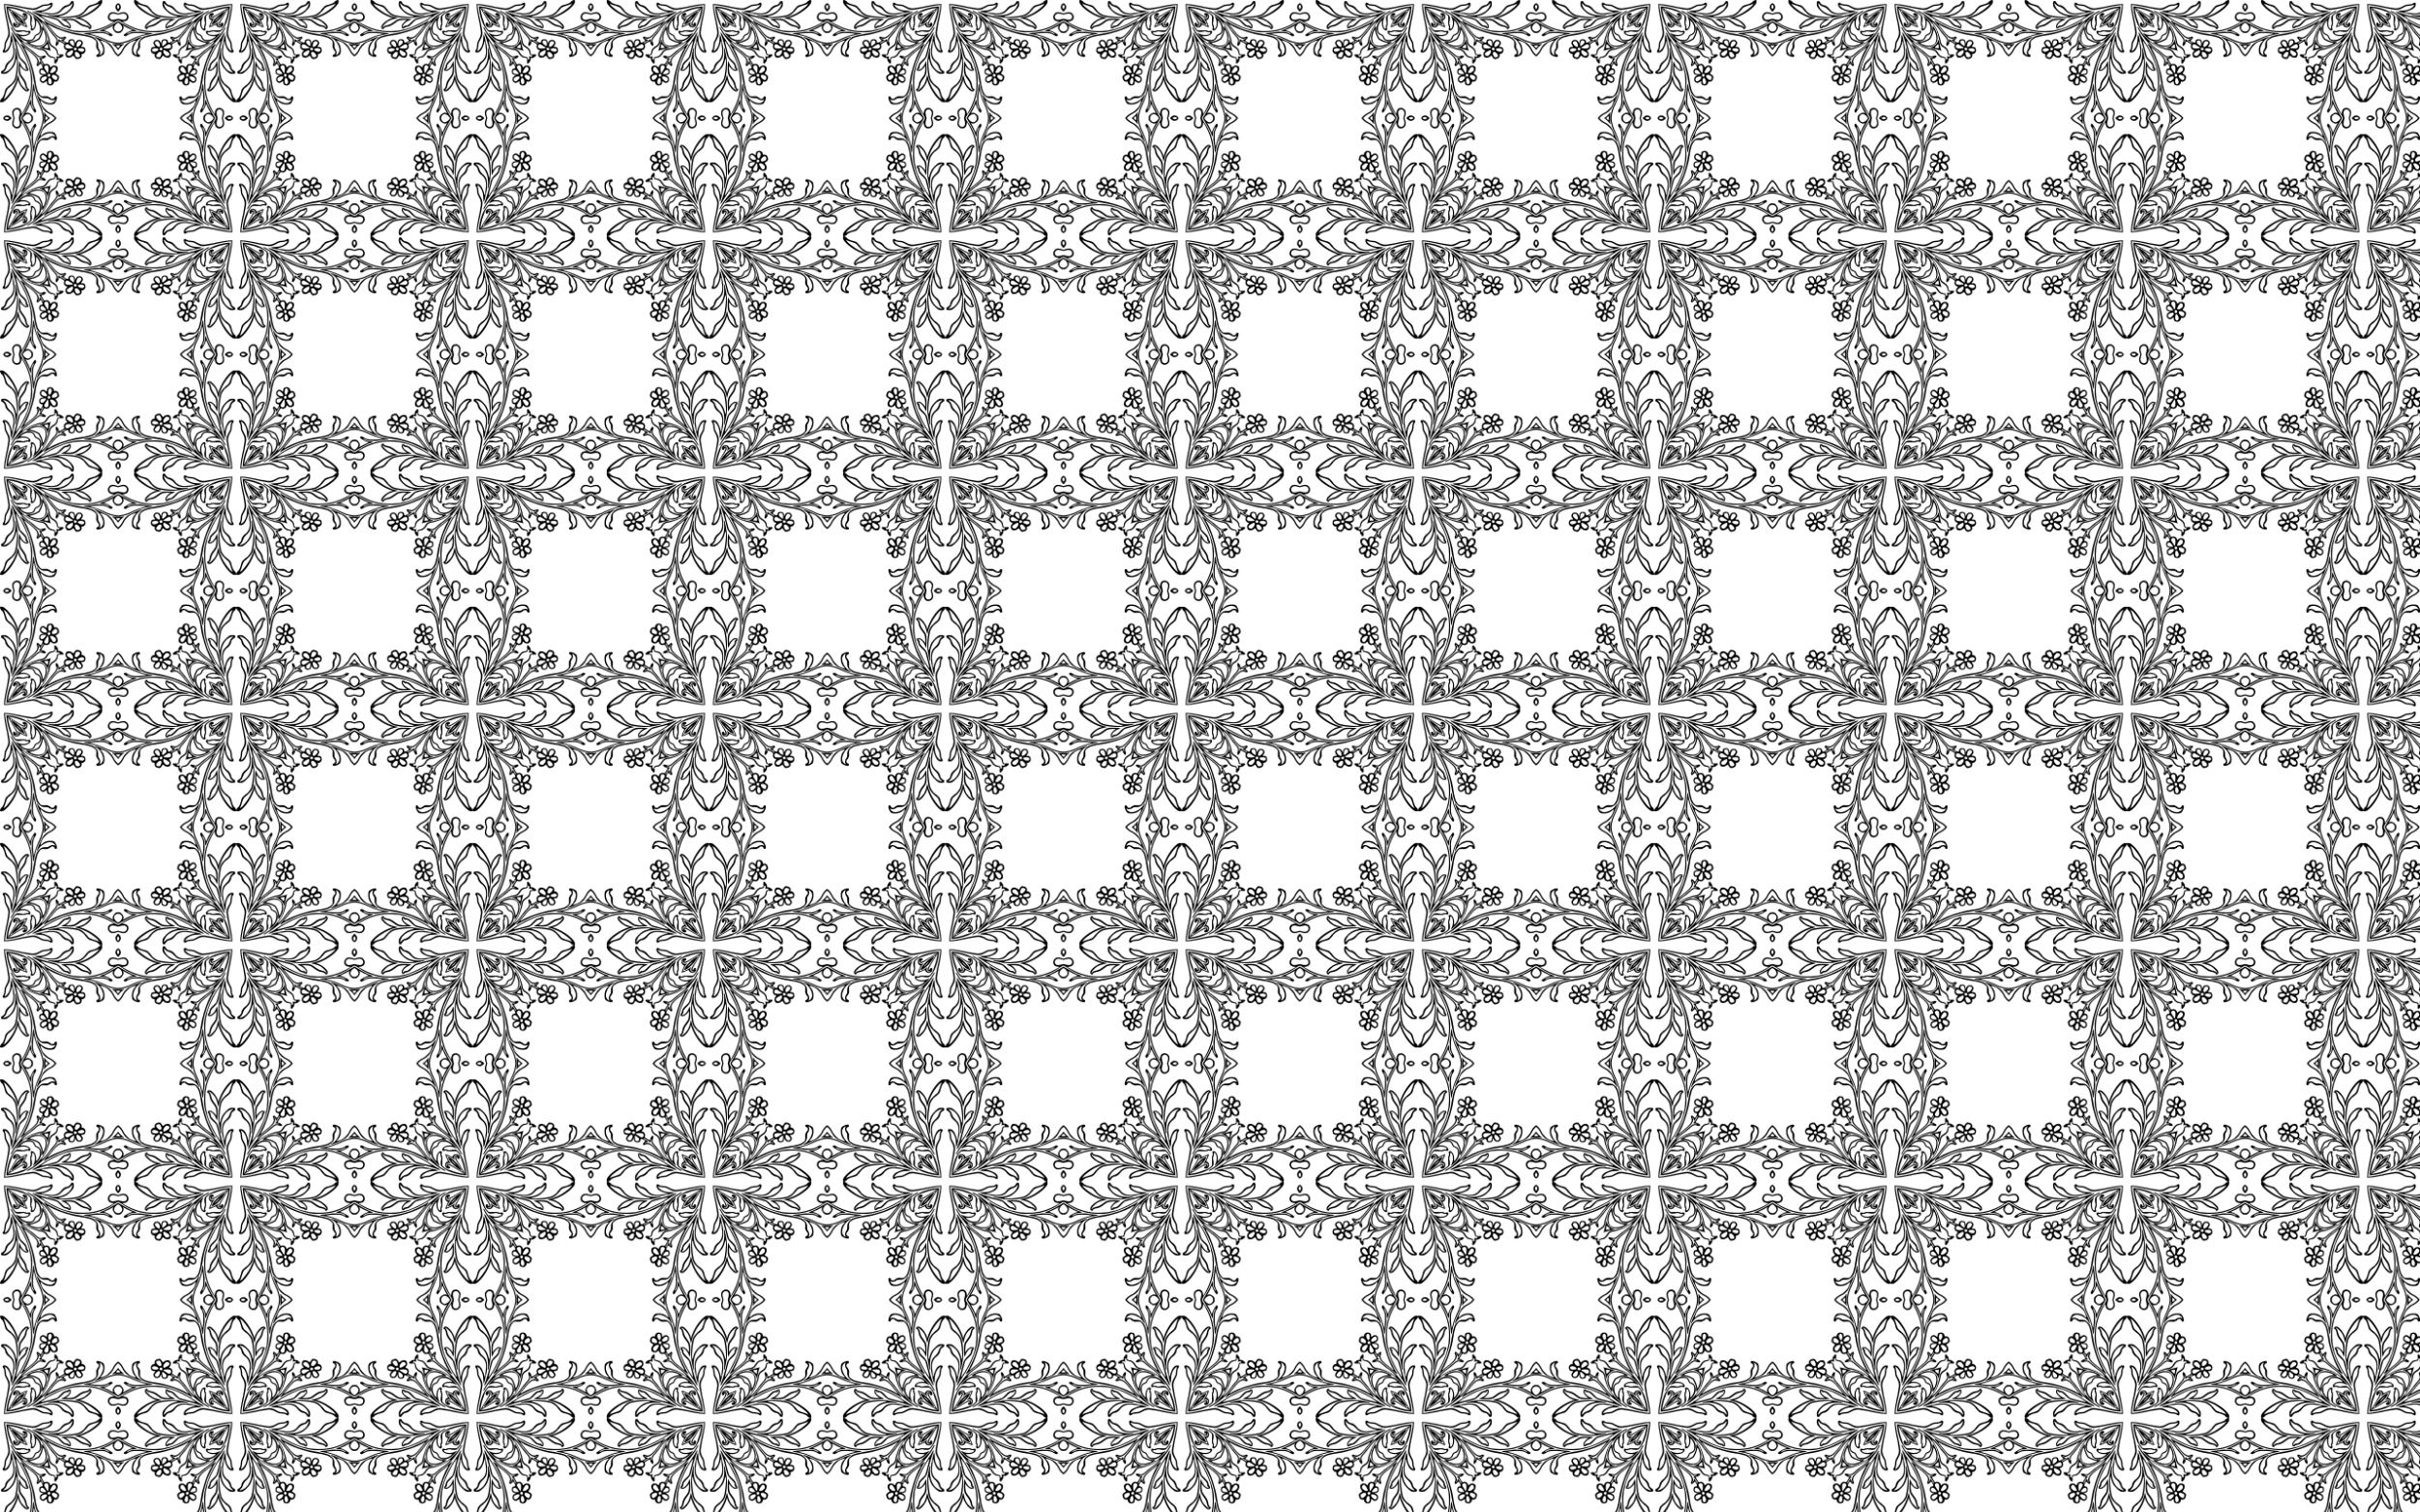 <svg xmlns="http://www.w3.org/2000/svg" viewBox="0 0 2560 1600"><pattern width="250" height="250" patternUnits="userSpaceOnUse" id="a" viewBox="0 -250 250 250" overflow="visible"><path fill="none" d="M0-250h250V0H0z"/><path d="M122.179-7.625c0-1.433.52-2.356 2.821-4.796 2.3 2.44 2.821 3.363 2.821 4.796 0 1.99-.944 3.43-2.821 4.304-1.877-.874-2.821-2.314-2.821-4.304zM7.625-127.821c1.433 0 2.356.52 4.796 2.821-2.44 2.3-3.363 2.821-4.796 2.821-1.99 0-3.43-.944-4.304-2.821.874-1.877 2.314-2.821 4.304-2.821zm120.196-114.554c0 1.433-.52 2.356-2.821 4.797-2.3-2.441-2.821-3.364-2.821-4.797 0-1.99.944-3.43 2.821-4.304 1.877.874 2.821 2.314 2.821 4.304zm114.554 120.196c-1.433 0-2.356-.52-4.797-2.821 2.441-2.3 3.364-2.821 4.797-2.821 1.99 0 3.43.944 4.304 2.821-.874 1.877-2.314 2.821-4.304 2.821zm-25.597-1.823c.365 1.663 2.098 3.296 3.498 3.296 1.655 0 3.739-1.274 4.8-2.935.21-.327.559-.812.974-1.36a23.11 23.11 0 01-.974-1.358c-1.061-1.661-3.145-2.935-4.8-2.935-1.4 0-3.133 1.633-3.498 3.296-.065.295-.064.639-.01.998-.054.359-.055.703.01.998zm-92.776 90.78c-1.663.365-3.296 2.098-3.296 3.498 0 1.655 1.274 3.739 2.935 4.8.327.21.812.559 1.36.974a23.11 23.11 0 011.358-.974c1.661-1.061 2.935-3.145 2.935-4.8 0-1.4-1.633-3.133-3.296-3.498a2.786 2.786 0 00-.998-.01 2.787 2.787 0 00-.998.01zm-90.78-92.776c-.365-1.663-2.098-3.296-3.498-3.296-1.655 0-3.739 1.274-4.8 2.936A23.11 23.11 0 0123.95-125c.415.547.765 1.032.974 1.359 1.061 1.661 3.145 2.935 4.8 2.935 1.4 0 3.133-1.633 3.498-3.296.065-.295.064-.639.01-.998a2.787 2.787 0 00-.01-.998zm92.776-90.78c1.663-.365 3.296-2.098 3.296-3.498 0-1.655-1.274-3.739-2.936-4.8a23.11 23.11 0 01-1.358-.974 23.11 23.11 0 01-1.359.974c-1.661 1.061-2.935 3.145-2.935 4.8 0 1.4 1.633 3.133 3.296 3.498.295.065.639.064.998.01.359.054.703.055.998-.01zm115.823 92.766c1.33.505 2.537.034 3.312-.988-.775-1.022-1.983-1.493-3.312-.988-.323.123-.912.498-1.598.988.686.49 1.275.865 1.597.988zM124.012-8.18c-.505 1.33-.034 2.538.988 3.312 1.022-.774 1.493-1.982.988-3.312-.123-.322-.498-.911-.988-1.597-.49.686-.865 1.275-.988 1.597zM8.18-125.988c-1.33-.505-2.538-.034-3.312.988.774 1.022 1.982 1.493 3.312.988.322-.123.911-.498 1.597-.988-.686-.49-1.275-.865-1.597-.988zM125.988-241.82c.505-1.33.034-2.537-.988-3.312-1.022.775-1.493 1.983-.988 3.312.123.323.498.912.988 1.598.49-.686.865-1.275.988-1.597zm104.006 125.135c2.25 2.114 5.736.283 5.735-3.014 0-.84-.534-3.204-1.194-5.3.66-2.096 1.194-4.46 1.194-5.3 0-3.297-3.485-5.128-5.735-3.014-1.24 1.166-1.179 3.538.228 8.314-1.407 4.776-1.469 7.148-.228 8.314zm-113.308 96.68c-2.114 2.25-.283 5.736 3.014 5.735.84 0 3.204-.534 5.3-1.194 2.096.66 4.46 1.194 5.3 1.194 3.297 0 5.128-3.485 3.014-5.735-1.166-1.24-3.538-1.179-8.314.228-4.776-1.407-7.148-1.469-8.314-.228zm-96.68-113.308c-2.25-2.114-5.736-.283-5.735 3.014 0 .84.534 3.204 1.194 5.3-.66 2.096-1.194 4.46-1.194 5.3 0 3.297 3.485 5.128 5.735 3.014 1.24-1.166 1.179-3.538-.228-8.314 1.407-4.776 1.469-7.148.228-8.314zm113.308-96.68c2.114-2.25.283-5.736-3.014-5.735-.84 0-3.204.534-5.3 1.194-2.096-.66-4.46-1.194-5.3-1.194-3.297 0-5.128 3.485-3.014 5.735 1.166 1.24 3.538 1.179 8.314-.228 4.776 1.407 7.148 1.469 8.314.228zm62.17 57.268c.652 0 1.296-.178 1.43-.395.384-.62-2.116-5.168-3.176-5.779-.857-.494-1.049-.485-1.932.094-1.196.784-1.359 2.773-.31 3.779 1.671 1.602 2.882 2.3 3.988 2.3zm-118.21-22.758c0-.652-.178-1.296-.395-1.43-.62-.384-5.168 2.116-5.779 3.176-.494.857-.485 1.049.094 1.932.784 1.196 2.773 1.359 3.779.31 1.602-1.671 2.3-2.882 2.3-3.988zM54.516-77.274c-.652 0-1.296.178-1.43.395-.383.62 2.116 5.168 3.176 5.779.857.494 1.049.485 1.932-.094 1.196-.784 1.359-2.773.31-3.779-1.671-1.602-2.882-2.3-3.988-2.3zm118.21 22.758c0 .652.178 1.296.395 1.43.62.383 5.168-2.116 5.779-3.176.494-.857.485-1.049-.094-1.932-.784-1.196-2.773-1.359-3.779-.31-1.602 1.671-2.3 2.882-2.3 3.988zm18.77-20.457c-1.049 1.006-.886 2.995.31 3.779.883.579 1.075.588 1.932.094 1.06-.611 3.56-5.159 3.176-5.779-.134-.217-.778-.394-1.43-.394-1.106 0-2.317.698-3.988 2.3zm-16.469-116.523c1.006 1.049 2.995.886 3.779-.31.579-.883.588-1.075.094-1.932-.611-1.06-5.159-3.56-5.779-3.176-.217.134-.395.778-.395 1.43 0 1.106.699 2.317 2.301 3.988zM58.504-175.027c1.049-1.006.886-2.995-.31-3.779-.883-.579-1.075-.588-1.932-.094-1.06.611-3.56 5.159-3.176 5.779.134.217.778.395 1.43.395 1.106 0 2.317-.699 3.988-2.301zM74.973-58.504c-1.006-1.049-2.995-.886-3.779.31-.579.883-.588 1.075-.094 1.932.611 1.06 5.159 3.56 5.779 3.176.217-.134.394-.778.394-1.43 0-1.106-.698-2.317-2.3-3.988zm118.572-108.232c1.593-1.64 1.878-2.387 1.314-3.442-.359-.67-.64-.756-1.83-.566-.774.124-1.916.515-2.54.87-.906.515-1.133.888-1.135 1.865 0 .67.17 1.54.38 1.932.638 1.194 2.287.91 3.81-.66zM83.264-193.545c-1.64-1.593-2.387-1.878-3.441-1.314-.67.359-.757.64-.567 1.83.124.774.515 1.916.87 2.54.515.906.888 1.133 1.865 1.135.671 0 1.54-.17 1.932-.38 1.194-.638.91-2.287-.66-3.81zM56.455-83.264c-1.593 1.64-1.878 2.387-1.314 3.441.359.67.64.757 1.83.567.774-.124 1.916-.515 2.54-.87.906-.515 1.133-.888 1.134-1.865.002-.671-.169-1.54-.378-1.932-.64-1.194-2.288-.91-3.812.66zm110.281 26.809c1.64 1.593 2.387 1.878 3.442 1.314.67-.359.756-.64.566-1.83-.124-.774-.515-1.916-.87-2.54-.515-.906-.888-1.133-1.865-1.134-.67-.002-1.54.169-1.932.378-1.194.64-.91 2.288.66 3.812zm22.997-27.468c-.21.391-.38 1.261-.378 1.932.002.977.228 1.35 1.135 1.865.623.355 1.765.746 2.539.87 1.19.19 1.471.104 1.83-.566.564-1.055.279-1.802-1.314-3.442-1.524-1.568-3.172-1.853-3.812-.66zm-23.656-105.81c.391.21 1.261.38 1.932.378.977-.002 1.35-.228 1.865-1.135.355-.623.746-1.765.87-2.539.19-1.19.103-1.471-.567-1.83-1.054-.564-1.8-.279-3.441 1.314-1.568 1.524-1.853 3.172-.66 3.812zm-105.81 23.656c.21-.391.38-1.261.378-1.932-.002-.977-.228-1.35-1.135-1.865-.623-.355-1.765-.746-2.539-.87-1.19-.19-1.471-.103-1.83.567-.564 1.054-.279 1.8 1.314 3.441 1.524 1.568 3.172 1.853 3.812.66zm23.656 105.81c-.391-.21-1.261-.38-1.932-.378-.977.002-1.35.228-1.865 1.135-.355.623-.746 1.765-.87 2.539-.19 1.19-.104 1.471.566 1.83 1.055.564 1.802.279 3.442-1.314 1.568-1.524 1.853-3.172.66-3.812zm112.15-105.742c-.956 1.903-1.036 3.488-.222 4.388 1.466 1.62 3.071.295 3.071-2.537 0-3.648-1.467-4.602-2.849-1.851zM83.991-196.073c1.903.956 3.488 1.036 4.388.222 1.62-1.466.295-3.071-2.537-3.071-3.648 0-4.602 1.467-1.851 2.849zM53.927-83.991c.956-1.903 1.036-3.488.222-4.388-1.466-1.62-3.071-.295-3.071 2.537 0 3.648 1.467 4.602 2.849 1.851zm112.082 30.064c-1.903-.956-3.488-1.036-4.388-.222-1.62 1.466-.295 3.071 2.537 3.071 3.648 0 4.602-1.467 1.851-2.849zm32.913-31.915c0-2.832-1.605-4.157-3.071-2.537-.814.9-.734 2.485.222 4.388 1.382 2.75 2.85 1.797 2.85-1.851zm-34.764-113.08c-2.832 0-4.157 1.605-2.537 3.071.9.814 2.485.734 4.388-.222 2.75-1.382 1.797-2.85-1.851-2.85zm-113.08 34.764c0 2.832 1.605 4.157 3.071 2.537.814-.9.734-2.485-.222-4.388-1.382-2.75-2.85-1.797-2.85 1.851zm34.764 113.08c2.832 0 4.157-1.605 2.537-3.071-.9-.814-2.485-.734-4.388.222-2.75 1.382-1.797 2.85 1.851 2.85zm114.866-117.891c-.618.973-.27 1.903 1.294 3.468 1.887 1.887 3.2 2.11 4.124.7.793-1.211.277-2.782-1.14-3.473-1.833-.892-3.937-1.234-4.278-.695zM81.03-200.708c.973.618 1.903.27 3.468-1.294 1.886-1.887 2.11-3.2.7-4.124-1.211-.793-2.782-.277-3.473 1.14-.892 1.833-1.234 3.937-.695 4.278zM49.292-81.03c.618-.973.27-1.903-1.294-3.468-1.886-1.886-3.2-2.11-4.124-.7-.793 1.211-.277 2.782 1.14 3.473 1.833.892 3.937 1.234 4.278.695zM168.97-49.292c-.973-.618-1.903-.27-3.468 1.294-1.887 1.886-2.11 3.2-.7 4.124 1.211.793 2.782.277 3.473-1.14.892-1.833 1.234-3.937.695-4.278zm36.017-32.434c1.417-.69 1.933-2.262 1.14-3.473-.924-1.41-2.238-1.186-4.124.7-1.565 1.565-1.912 2.495-1.295 3.468.342.539 2.446.197 4.279-.695zm-36.712-123.26c-.69-1.417-2.262-1.933-3.473-1.14-1.41.924-1.186 2.238.7 4.124 1.565 1.565 2.495 1.912 3.468 1.295.539-.342.197-2.446-.695-4.279zm-123.26 36.712c-1.417.69-1.933 2.262-1.14 3.473.924 1.41 2.237 1.186 4.124-.7 1.564-1.565 1.912-2.495 1.294-3.468-.341-.539-2.445-.197-4.278.695zm36.712 123.26c.69 1.417 2.262 1.933 3.473 1.14 1.41-.924 1.186-2.237-.7-4.124-1.565-1.564-2.495-1.912-3.468-1.294-.539.341-.197 2.445.695 4.278zm115.972-126.632c-1.127.428-1.299 1.497-.387 2.408.827.827 1.713.56 2.137-.645.501-1.427-.358-2.293-1.75-1.763zM78.353-197.698c.429 1.127 1.498 1.299 2.41.387.826-.827.558-1.713-.646-2.137-1.427-.501-2.293.358-1.764 1.75zM52.303-78.353c1.126-.429 1.298-1.498.386-2.41-.827-.826-1.713-.558-2.137.646-.501 1.427.358 2.293 1.75 1.764zm119.344 26.05c-.429-1.126-1.498-1.298-2.41-.386-.826.827-.559 1.713.646 2.137 1.427.501 2.293-.358 1.763-1.75zm27.8-27.814c-.423-1.204-1.31-1.472-2.136-.645-.911.91-.74 1.98.387 2.409 1.392.529 2.251-.337 1.75-1.764zm-29.564-119.33c-1.205.423-1.472 1.31-.645 2.136.91.911 1.98.74 2.408-.387.53-1.392-.336-2.251-1.763-1.75zm-119.33 29.564c.423 1.205 1.31 1.472 2.136.645.911-.91.74-1.98-.387-2.408-1.392-.53-2.251.336-1.75 1.763zm29.564 119.33c1.204-.423 1.472-1.31.645-2.136-.91-.911-1.98-.74-2.409.387-.529 1.392.337 2.251 1.764 1.75zm125.32-125.486c-1.038 0-1.475.299-2.779 1.902-.851 1.046-1.484 2.082-1.406 2.3.082.23.902.36 1.943.306 3.443-.176 4.85-1.487 3.88-3.615-.313-.686-.693-.893-1.638-.893zM73.96-205.437c0 1.038.299 1.475 1.902 2.779 1.046.851 2.082 1.484 2.3 1.406.23-.082.36-.902.306-1.943-.176-3.443-1.487-4.85-3.615-3.88-.686.313-.893.693-.893 1.638zM44.563-73.96c1.038 0 1.475-.299 2.779-1.902.851-1.046 1.484-2.082 1.406-2.3-.082-.23-.902-.36-1.943-.306-3.443.176-4.85 1.487-3.88 3.615.313.686.693.893 1.639.893zM176.04-44.563c0-1.038-.299-1.475-1.902-2.779-1.046-.851-2.082-1.484-2.3-1.406-.23.082-.36.902-.306 1.943.176 3.443 1.487 4.85 3.615 3.88.686-.313.893-.693.893-1.639zm31.035-30.29c.97-2.13-.436-3.44-3.88-3.616-1.04-.054-1.86.075-1.942.305-.078.22.555 1.255 1.406 2.3 1.304 1.604 1.74 1.903 2.779 1.903.945 0 1.325-.207 1.637-.893zm-31.928-132.221c-2.128-.97-3.438.436-3.615 3.88-.054 1.04.075 1.86.305 1.942.22.078 1.255-.555 2.3-1.406 1.604-1.304 1.903-1.74 1.903-2.779 0-.945-.207-1.325-.893-1.637zm-132.22 31.928c-.97 2.128.436 3.438 3.88 3.615 1.04.054 1.86-.075 1.942-.305.078-.22-.555-1.255-1.406-2.3-1.304-1.604-1.74-1.903-2.779-1.903-.945 0-1.325.207-1.637.893zm31.928 132.22c2.128.97 3.438-.436 3.615-3.88.054-1.04-.075-1.86-.305-1.942-.22-.078-1.255.555-2.3 1.406-1.604 1.304-1.903 1.74-1.903 2.779 0 .945.207 1.325.893 1.637zm124.14-136.755c-.569 1.044-.309 6.145.344 6.754.29.27.464.242.587-.093.096-.262.696-1.26 1.334-2.219 1.94-2.914 2.277-3.718 1.843-4.413-1.038-1.662-3.21-1.677-4.108-.03zM70.32-198.994c1.044.569 6.144.309 6.754-.344.27-.29.242-.464-.092-.587-.263-.096-1.261-.696-2.22-1.334-2.914-1.94-3.718-2.277-4.413-1.843-1.662 1.038-1.677 3.21-.03 4.108zM51.005-70.32c.569-1.044.309-6.144-.344-6.754-.29-.27-.464-.242-.587.092-.096.263-.696 1.261-1.334 2.22-1.94 2.914-2.277 3.718-1.843 4.413 1.038 1.662 3.21 1.677 4.108.03zM179.68-51.005c-1.044-.569-6.145-.309-6.754.344-.27.29-.242.464.093.587.262.096 1.26.696 2.219 1.334 2.914 1.94 3.718 2.277 4.413 1.843 1.662-1.038 1.677-3.21.03-4.108zm23.42-19.342c.435-.695.099-1.499-1.842-4.413-.638-.958-1.238-1.957-1.334-2.22-.123-.334-.298-.362-.587-.092-.653.61-.913 5.71-.344 6.755.898 1.647 3.07 1.632 4.108-.03zm-23.45-132.754c-.694-.433-1.498-.097-4.412 1.843-.958.638-1.957 1.238-2.22 1.334-.334.123-.362.298-.092.587.61.653 5.71.913 6.755.344 1.647-.898 1.632-3.07-.03-4.108zm-132.753 23.45c-.434.695-.098 1.499 1.843 4.413.638.958 1.238 1.957 1.334 2.22.123.334.298.362.587.092.653-.61.913-5.71.344-6.755-.898-1.647-3.07-1.632-4.108.03zm23.45 132.754c.695.434 1.499.098 4.413-1.843.958-.638 1.957-1.238 2.22-1.334.334-.123.362-.298.092-.587-.61-.653-5.71-.913-6.755-.344-1.647.898-1.632 3.07.03 4.108zm134.463-77.956c0 3.393 1.403 8.715 3.435 13.031 1.923 4.084 3.741 8.706 4.398 11.177l1.03 3.865.444 1.656.343-1.104c.189-.608.436-3.548.55-6.535.242-6.373-.173-8.946-1.911-11.832-.645-1.07-1.27-2.202-1.39-2.514-.234-.61.642-2.124 1.227-2.124.603 0 3.872 5.333 4.379 7.141.263.942.6 1.787.75 1.88.149.091.633-.826 1.075-2.04.443-1.214 1.477-3.372 2.298-4.797 1.365-2.368 1.665-3.692.592-2.62-.756.757-2.49.475-4.162-.675-2.104-1.447-2.752-2.42-2.752-4.136 0-.177.005-.35.015-.519a9.125 9.125 0 01-.015-.52c0-1.714.648-2.688 2.752-4.135 1.671-1.15 3.406-1.431 4.162-.675 1.073 1.072.773-.252-.592-2.62-.821-1.425-1.855-3.583-2.298-4.797-.442-1.213-.926-2.131-1.075-2.039-.15.092-.487.938-.75 1.879-.507 1.808-3.776 7.141-4.379 7.141-.585 0-1.46-1.515-1.227-2.124.12-.312.745-1.443 1.39-2.514 1.738-2.886 2.153-5.459 1.91-11.832-.113-2.987-.36-5.927-.549-6.534l-.343-1.105-.444 1.657-1.03 3.864c-.657 2.471-2.475 7.093-4.398 11.177-2.032 4.316-3.435 9.638-3.435 13.032 0 .042.002.09.005.145a2.35 2.35 0 00-.005.146zm-79.665-79.957c3.393 0 8.715-1.403 13.031-3.435 4.084-1.923 8.706-3.741 11.177-4.398l3.865-1.03 1.656-.444-1.104-.343c-.608-.189-3.548-.436-6.535-.55-6.373-.242-8.946.173-11.832 1.911-1.07.645-2.202 1.27-2.514 1.39-.609.234-2.124-.642-2.124-1.227 0-.603 5.333-3.872 7.141-4.379.942-.263 1.787-.6 1.88-.75.091-.149-.826-.633-2.04-1.075-1.214-.443-3.372-1.477-4.797-2.298-2.368-1.365-3.692-1.665-2.62-.592.757.756.475 2.49-.675 4.162-1.447 2.104-2.42 2.752-4.136 2.752-.177 0-.35-.005-.519-.015-.168.01-.341.015-.519.015-1.715 0-2.689-.648-4.136-2.752-1.15-1.671-1.431-3.406-.675-4.162 1.072-1.073-.252-.773-2.62.592-1.425.821-3.583 1.855-4.797 2.298-1.213.442-2.13.926-2.039 1.075.092.15.938.487 1.88.75 1.808.507 7.14 3.776 7.14 4.379 0 .585-1.515 1.46-2.124 1.227-.312-.12-1.443-.745-2.514-1.39-2.886-1.738-5.459-2.153-11.832-1.91-2.986.113-5.927.36-6.534.549l-1.105.343 1.657.444 3.865 1.03c2.47.657 7.092 2.475 11.176 4.398 4.316 2.032 9.638 3.435 13.032 3.435.042 0 .09-.002.145-.005.055.003.103.005.146.005zm-79.957 79.665c0-3.393-1.403-8.715-3.435-13.031-1.923-4.084-3.741-8.706-4.398-11.177l-1.03-3.865-.444-1.656-.343 1.104c-.189.608-.436 3.548-.55 6.535-.242 6.373.173 8.946 1.911 11.832.645 1.07 1.27 2.202 1.39 2.514.234.609-.642 2.124-1.227 2.124-.603 0-3.872-5.333-4.379-7.141-.263-.942-.6-1.787-.75-1.88-.149-.091-.633.826-1.075 2.04-.443 1.214-1.477 3.372-2.298 4.797-1.365 2.368-1.665 3.692-.592 2.62.756-.757 2.491-.475 4.162.675 2.104 1.447 2.752 2.42 2.752 4.136 0 .177-.005.35-.015.519.01.168.015.341.015.519 0 1.715-.648 2.689-2.752 4.136-1.671 1.15-3.406 1.431-4.162.675-1.073-1.072-.773.252.592 2.62.821 1.425 1.855 3.583 2.298 4.797.442 1.213.926 2.13 1.075 2.039.15-.092.487-.938.75-1.88.507-1.808 3.776-7.14 4.379-7.14.585 0 1.46 1.515 1.227 2.124-.12.312-.745 1.443-1.39 2.514-1.738 2.886-2.153 5.459-1.91 11.832.113 2.986.36 5.927.55 6.534l.342 1.105.444-1.657 1.03-3.865c.657-2.47 2.475-7.092 4.398-11.176 2.032-4.316 3.435-9.638 3.435-13.032a2.44 2.44 0 00-.005-.145c.003-.055.005-.103.005-.146zm79.665 79.957c-3.393 0-8.715 1.403-13.031 3.435-4.084 1.923-8.706 3.741-11.177 4.398l-3.865 1.03-1.656.444 1.104.343c.608.189 3.548.436 6.535.55 6.373.242 8.946-.173 11.832-1.911 1.07-.645 2.202-1.27 2.514-1.39.61-.234 2.124.642 2.124 1.227 0 .603-5.333 3.872-7.141 4.379-.942.263-1.787.6-1.88.75-.091.149.826.633 2.04 1.075 1.214.443 3.372 1.477 4.797 2.298 2.368 1.365 3.692 1.665 2.62.592-.757-.756-.475-2.491.675-4.162 1.447-2.104 2.42-2.752 4.136-2.752.177 0 .35.005.519.015.168-.01.341-.015.52-.015 1.714 0 2.688.648 4.135 2.752 1.15 1.671 1.431 3.406.675 4.162-1.072 1.073.252.773 2.62-.592 1.425-.821 3.583-1.855 4.797-2.298 1.213-.442 2.131-.926 2.039-1.075-.092-.15-.938-.487-1.879-.75-1.808-.507-7.141-3.776-7.141-4.379 0-.585 1.515-1.46 2.124-1.227.312.12 1.443.745 2.514 1.39 2.886 1.738 5.459 2.153 11.832 1.91 2.987-.113 5.927-.36 6.534-.55l1.105-.342-1.657-.444-3.864-1.03c-2.471-.657-7.093-2.475-11.177-4.398-4.316-2.032-9.638-3.435-13.032-3.435a2.44 2.44 0 00-.145.005 2.425 2.425 0 00-.146-.005zM236.32-123.32c1.527 4.424.84 7.126-2.197 8.635-1.033.513-1.78.622-3.01.438-2.14-.321-3.458-1.952-3.802-4.705l-.242-1.938-.969 1.657c-7.152 12.231-9.758 23.071-8.797 36.587.23 3.22.527 6.031.661 6.249.135.218.45 1.393.701 2.613 1.06 5.148 1.108 5.298 3.48 11.05 1.38 3.347 5.225 10.944 6.815 13.465 2.735 4.336 4.186 6.365 4.19 5.86.008-.96-3.742-15.601-4.242-16.564-.51-.984-.786-1.285-4.035-4.417-2.392-2.305-2.97-3.262-3.522-5.84-.216-1.006-.63-1.92-.92-2.032-.294-.112-.528-.684-.528-1.286 0-.974.146-1.108 1.444-1.327.896-.152 1.77-.072 2.3.208 1.759.931 3.942 2.996 4.37 4.133l.444 1.175.27-1.169c.355-1.54-.13-6.635-.765-8.033-.277-.607-1.426-2.346-2.554-3.865-2.131-2.867-3.096-4.797-3.497-6.993-.529-2.897-1.052-4.122-1.897-4.443-1.033-.393-1.103-1.472-.152-2.333.531-.48 1.04-.573 2.116-.385 1.11.194 1.919.772 3.723 2.657 2.328 2.433 4.872 6.861 4.872 8.481 0 .444.165.808.368.808.202 0 .368-.321.368-.713 0-1.277 2.126-6.272 4.143-9.735 3.172-5.447 6.548-9.52 9.991-12.053 1.644-1.209 4.132-1.476 4.513-.484.278.727-.923 3.035-1.93 3.705-.952.635-2.16 3.26-2.935 6.38-.325 1.308-.815 2.81-1.089 3.34-.491.95-3.497 3.695-5.38 4.912-1.084.701-3.647 4.244-4.293 5.936-1.529 4-2.972 18.895-2 20.634.36.643.415.608.621-.395.586-2.847 1.494-5.322 2.638-7.186 1.644-2.679 5.83-6.73 7.684-7.437 1.997-.762 5.227-.468 5.535.503.348 1.096-.115 1.935-1.396 2.53-1.344.626-2.851 2.659-2.851 3.848 0 1.595-1.793 4.403-3.701 5.797-4.187 3.058-5.648 7.445-4.706 14.124.255 1.807.47 4.155.478 5.218.01 1.292.168 1.932.475 1.932.254 0 .463-.29.465-.644.01-1.292 2.1-6.619 3.258-8.301 1.358-1.974 2.76-2.833 4.62-2.833 1.926 0 2.285.965 1.038 2.794-.806 1.183-1.017 1.994-1.19 4.567-.188 2.81-.386 3.466-1.943 6.441-2.116 4.042-2.519 6.262-1.837 10.122.268 1.519.653 3.92.855 5.338.202 1.417.516 3.073.697 3.68.357 1.196 1.526 7.523 2.21 11.963.16 1.036.345 3.565.484 6.419-2.853-.14-5.382-.325-6.419-.485-4.44-.684-10.767-1.853-11.962-2.21-.607-.181-2.264-.495-3.68-.697a197.247 197.247 0 01-5.338-.854c-3.86-.682-6.08-.28-10.122 1.836-2.976 1.558-3.63 1.755-6.441 1.944-2.573.172-3.384.384-4.568 1.19-1.828 1.246-2.794.887-2.794-1.039 0-1.86.86-3.261 2.833-4.62 1.683-1.157 7.01-3.247 8.302-3.257.354-.003.644-.212.644-.465 0-.308-.64-.465-1.933-.475-1.063-.008-3.41-.224-5.218-.479-6.679-.942-11.065.52-14.123 4.706-1.394 1.909-4.202 3.701-5.798 3.701-1.189 0-3.222 1.507-3.847 2.851-.595 1.282-1.434 1.745-2.53 1.397-.971-.308-1.265-3.539-.504-5.536.707-1.854 4.759-6.04 7.437-7.684 1.865-1.143 4.34-2.052 7.187-2.638 1.003-.206 1.037-.26.394-.62-1.738-.973-16.633.47-20.633 1.999-1.692.647-5.235 3.21-5.936 4.294-1.217 1.882-3.962 4.888-4.912 5.38-.53.274-2.033.764-3.34 1.088-3.12.776-5.745 1.984-6.38 2.936-.67 1.006-2.979 2.208-3.705 1.929-.992-.38-.725-2.87.484-4.512 2.532-3.443 6.606-6.82 12.052-9.992 3.464-2.017 8.459-4.143 9.736-4.143.392 0 .712-.165.712-.368 0-.202-.363-.368-.807-.368-1.62 0-6.048-2.543-8.481-4.872-1.885-1.804-2.463-2.613-2.657-3.722-.189-1.077-.096-1.586.385-2.117.86-.951 1.94-.88 2.333.152.321.846 1.546 1.369 4.443 1.898 2.196.4 4.125 1.365 6.993 3.497 1.518 1.128 3.258 2.277 3.865 2.553 1.397.636 6.492 1.12 8.033.765l1.169-.27-1.176-.443c-1.137-.428-3.201-2.612-4.132-4.37-.28-.53-.36-1.404-.209-2.3.22-1.299.354-1.445 1.328-1.445.601 0 1.173.235 1.286.528.111.29 1.025.705 2.031.92 2.579.553 3.536 1.13 5.84 3.522 3.133 3.25 3.434 3.525 4.418 4.036.963.5 15.604 4.25 16.563 4.242.506-.004-1.524-1.455-5.859-4.19-2.52-1.59-10.118-5.436-13.465-6.816-5.753-2.372-5.902-2.419-11.05-3.48-1.22-.25-2.396-.566-2.613-.7-.218-.135-3.03-.432-6.249-.661-13.516-.961-24.356 1.645-36.587 8.796l-1.657.969 1.938.242c2.753.344 4.384 1.662 4.705 3.801.184 1.23.075 1.978-.438 3.012-1.509 3.036-4.211 3.724-8.635 2.197a50.409 50.409 0 00-1.679-.548c-.509.155-1.09.344-1.68.548-4.423 1.527-7.125.839-8.634-2.197-.514-1.034-.622-1.781-.438-3.012.321-2.139 1.952-3.457 4.705-3.801l1.938-.242-1.658-.968c-12.231-7.152-23.071-9.758-36.587-8.797-3.22.23-6.031.527-6.249.661-.218.135-1.393.45-2.613.701-5.148 1.06-5.298 1.108-11.05 3.48-3.347 1.38-10.944 5.225-13.465 6.816-4.336 2.734-6.365 4.186-5.86 4.19.96.007 15.601-3.743 16.564-4.243.984-.51 1.285-.786 4.417-4.035 2.305-2.392 3.262-2.97 5.84-3.522 1.006-.216 1.92-.63 2.032-.92.112-.293.684-.528 1.286-.528.974 0 1.108.146 1.327 1.444.152.896.072 1.77-.208 2.3-.931 1.759-2.996 3.942-4.133 4.37l-1.175.444 1.169.27c1.54.355 6.635-.13 8.033-.765.607-.277 2.346-1.426 3.865-2.554 2.867-2.131 4.797-3.096 6.993-3.497 2.897-.529 4.122-1.052 4.443-1.897.393-1.033 1.472-1.103 2.333-.152.48.531.573 1.04.385 2.116-.194 1.11-.772 1.919-2.657 3.723-2.433 2.328-6.861 4.872-8.481 4.872-.444 0-.808.165-.808.368 0 .202.321.368.713.368 1.277 0 6.272 2.126 9.735 4.143 5.447 3.172 9.52 6.548 12.053 9.991 1.209 1.644 1.476 4.132.484 4.513-.727.278-3.035-.923-3.705-1.93-.635-.952-3.26-2.16-6.38-2.935-1.308-.325-2.81-.815-3.34-1.089-.95-.491-3.695-3.497-4.912-5.38-.701-1.084-4.244-3.647-5.936-4.293-4-1.53-18.895-2.972-20.634-2-.643.36-.608.415.395.62 2.847.587 5.322 1.495 7.186 2.639 2.679 1.644 6.73 5.83 7.437 7.684.762 1.997.468 5.227-.503 5.535-1.096.348-1.935-.115-2.53-1.396-.626-1.344-2.659-2.851-3.848-2.851-1.595 0-4.403-1.793-5.797-3.701-3.058-4.187-7.445-5.648-14.124-4.706-1.807.255-4.155.47-5.218.478-1.292.01-1.932.168-1.932.475 0 .254.29.463.644.465 1.292.01 6.619 2.1 8.301 3.258 1.974 1.358 2.833 2.76 2.833 4.62 0 1.926-.965 2.285-2.794 1.038-1.183-.806-1.994-1.017-4.567-1.19-2.81-.188-3.466-.386-6.441-1.943-4.042-2.116-6.262-2.519-10.122-1.837-1.519.268-3.92.653-5.338.855-1.417.202-3.073.516-3.68.697-1.196.357-7.523 1.526-11.963 2.21-1.036.16-3.565.345-6.419.484.14-2.853.325-5.382.485-6.419.684-4.44 1.853-10.767 2.21-11.962.181-.607.495-2.264.697-3.68.202-1.418.586-3.82.854-5.338.682-3.86.28-6.08-1.836-10.122-1.558-2.976-1.755-3.63-1.944-6.441-.172-2.573-.384-3.384-1.19-4.568-1.246-1.828-.887-2.794 1.039-2.794 1.86 0 3.261.86 4.62 2.833 1.157 1.683 3.247 7.01 3.257 8.302.003.354.212.644.465.644.308 0 .465-.64.475-1.933.008-1.063.224-3.41.479-5.218.942-6.679-.52-11.065-4.706-14.123-1.909-1.394-3.701-4.202-3.701-5.798 0-1.189-1.507-3.222-2.851-3.847-1.282-.595-1.745-1.434-1.397-2.53.308-.971 3.539-1.265 5.536-.504 1.854.707 6.04 4.758 7.684 7.437 1.143 1.864 2.052 4.34 2.638 7.186.206 1.004.26 1.038.62.395.973-1.738-.47-16.633-1.999-20.633-.647-1.692-3.21-5.235-4.294-5.936-1.882-1.217-4.888-3.962-5.38-4.913-.274-.53-.764-2.032-1.088-3.339-.776-3.12-1.984-5.745-2.936-6.38-1.006-.67-2.208-2.979-1.929-3.705.38-.992 2.87-.725 4.512.484 3.443 2.532 6.82 6.606 9.992 12.052 2.017 3.463 4.143 8.459 4.143 9.736 0 .391.165.712.368.712.202 0 .368-.363.368-.807 0-1.62 2.543-6.048 4.872-8.481 1.804-1.885 2.613-2.463 3.722-2.657 1.077-.189 1.586-.096 2.117.384.951.861.88 1.94-.152 2.333-.846.322-1.369 1.546-1.898 4.443-.4 2.197-1.365 4.126-3.497 6.994-1.128 1.518-2.277 3.257-2.553 3.865-.636 1.397-1.12 6.492-.765 8.033l.27 1.168.443-1.175c.428-1.137 2.612-3.201 4.37-4.132.53-.28 1.404-.36 2.3-.209 1.299.22 1.445.354 1.445 1.328 0 .601-.235 1.173-.528 1.286-.29.111-.705 1.025-.92 2.03-.553 2.58-1.13 3.537-3.522 5.841-3.25 3.132-3.525 3.434-4.036 4.417-.5.963-4.25 15.605-4.242 16.564.004.505 1.455-1.524 4.19-5.86 1.59-2.52 5.436-10.117 6.816-13.464 2.372-5.753 2.419-5.902 3.48-11.05.25-1.22.566-2.396.7-2.613.135-.218.432-3.03.661-6.25.961-13.515-1.645-24.355-8.796-36.586l-.969-1.657-.242 1.938c-.344 2.752-1.662 4.384-3.801 4.704-1.23.185-1.978.076-3.012-.437-3.036-1.51-3.724-4.211-2.197-8.635.204-.589.393-1.17.548-1.68a50.879 50.879 0 00-.548-1.678c-1.527-4.424-.839-7.126 2.197-8.635 1.034-.514 1.781-.622 3.012-.438 2.139.32 3.457 1.952 3.801 4.704l.242 1.938.968-1.657c7.152-12.231 9.758-23.071 8.797-36.587-.23-3.22-.527-6.031-.661-6.249-.135-.218-.45-1.393-.701-2.613-1.06-5.148-1.108-5.297-3.48-11.05-1.38-3.347-5.225-10.944-6.816-13.465-2.734-4.335-4.186-6.365-4.19-5.86-.007.96 3.743 15.601 4.243 16.564.51.984.786 1.285 4.035 4.417 2.392 2.305 2.97 3.262 3.522 5.84.216 1.006.63 1.92.92 2.032.293.112.528.684.528 1.286 0 .974-.146 1.108-1.444 1.328-.896.15-1.77.072-2.3-.21-1.759-.93-3.942-2.995-4.37-4.131l-.444-1.176-.27 1.169c-.355 1.54.13 6.635.765 8.033.277.607 1.426 2.346 2.554 3.865 2.131 2.868 3.096 4.797 3.497 6.993.529 2.897 1.052 4.122 1.897 4.443 1.033.393 1.103 1.472.152 2.333-.531.48-1.04.573-2.116.385-1.11-.194-1.919-.772-3.723-2.657-2.328-2.433-4.872-6.861-4.872-8.481 0-.444-.165-.808-.368-.808-.202 0-.368.321-.368.713 0 1.277-2.126 6.272-4.143 9.735-3.172 5.447-6.548 9.52-9.991 12.053-1.644 1.209-4.132 1.476-4.513.484-.278-.726.923-3.034 1.93-3.705.952-.635 2.16-3.26 2.935-6.38.325-1.308.815-2.81 1.089-3.34.491-.95 3.497-3.695 5.38-4.912 1.084-.701 3.647-4.244 4.293-5.936 1.53-4 2.972-18.895 2-20.633-.36-.643-.415-.61-.62.394-.587 2.847-1.495 5.322-2.639 7.186-1.644 2.68-5.83 6.73-7.684 7.437-1.997.762-5.227.468-5.535-.503-.348-1.096.115-1.935 1.396-2.53 1.344-.626 2.851-2.658 2.851-3.848 0-1.595 1.793-4.403 3.701-5.797 4.187-3.058 5.648-7.444 4.706-14.124-.255-1.807-.47-4.155-.478-5.217-.01-1.293-.168-1.933-.475-1.933-.254 0-.463.29-.465.644-.01 1.292-2.1 6.619-3.258 8.301-1.358 1.974-2.76 2.834-4.62 2.834-1.926 0-2.285-.966-1.038-2.795.806-1.183 1.017-1.994 1.19-4.567.188-2.81.386-3.465 1.943-6.441 2.116-4.042 2.519-6.262 1.837-10.122-.268-1.519-.653-3.92-.855-5.337-.202-1.417-.516-3.074-.697-3.681-.357-1.196-1.526-7.523-2.21-11.963-.16-1.036-.345-3.565-.484-6.418 2.853.14 5.382.325 6.419.484 4.44.684 10.767 1.853 11.962 2.21.607.181 2.264.495 3.68.697 1.418.202 3.82.586 5.338.855 3.86.682 6.08.279 10.122-1.837 2.976-1.558 3.63-1.755 6.441-1.944 2.573-.172 3.384-.383 4.568-1.19 1.828-1.246 2.794-.887 2.794 1.039 0 1.86-.86 3.261-2.833 4.62-1.683 1.157-7.01 3.247-8.302 3.257-.354.003-.644.212-.644.465 0 .308.64.465 1.933.475 1.063.009 3.41.224 5.218.479 6.679.942 11.065-.52 14.123-4.706 1.394-1.909 4.202-3.701 5.798-3.701 1.189 0 3.222-1.507 3.847-2.851.595-1.281 1.434-1.745 2.53-1.397.971.309 1.265 3.539.504 5.536-.707 1.855-4.758 6.04-7.437 7.684-1.864 1.143-4.34 2.052-7.186 2.638-1.004.206-1.038.26-.395.62 1.738.973 16.633-.47 20.633-1.999 1.692-.646 5.235-3.21 5.936-4.294 1.217-1.882 3.962-4.888 4.913-5.38.53-.274 2.032-.763 3.339-1.088 3.12-.776 5.745-1.984 6.38-2.936.67-1.006 2.979-2.208 3.705-1.929.992.38.725 2.87-.484 4.513-2.532 3.442-6.606 6.819-12.052 9.991-3.463 2.017-8.459 4.143-9.736 4.143-.391 0-.712.165-.712.368 0 .202.363.368.807.368 1.62 0 6.048 2.543 8.481 4.872 1.885 1.804 2.463 2.614 2.657 3.723.189 1.076.096 1.585-.384 2.116-.861.951-1.94.88-2.333-.152-.322-.846-1.546-1.369-4.443-1.898-2.197-.4-4.126-1.365-6.994-3.496-1.518-1.129-3.257-2.278-3.865-2.554-1.397-.635-6.492-1.12-8.033-.765l-1.168.27 1.175.443c1.137.429 3.201 2.612 4.132 4.37.28.53.36 1.405.209 2.3-.22 1.299-.354 1.445-1.328 1.445-.601 0-1.173-.235-1.286-.528-.111-.29-1.025-.704-2.03-.92-2.58-.553-3.537-1.13-5.841-3.522-3.132-3.25-3.434-3.525-4.417-4.035-.963-.5-15.605-4.25-16.564-4.243-.505.004 1.524 1.455 5.86 4.19 2.52 1.59 10.117 5.436 13.464 6.816 5.753 2.372 5.902 2.419 11.05 3.48 1.22.25 2.396.566 2.613.7.218.135 3.03.432 6.25.661 13.515.961 24.355-1.645 36.586-8.796l1.657-.969-1.938-.242c-2.752-.344-4.384-1.662-4.704-3.801-.185-1.23-.076-1.978.437-3.011 1.51-3.037 4.211-3.724 8.635-2.197.589.203 1.17.392 1.68.547.508-.155 1.09-.344 1.678-.547 4.424-1.527 7.126-.84 8.635 2.197.514 1.033.622 1.78.438 3.01-.32 2.14-1.952 3.458-4.704 3.802l-1.938.242 1.656.969c12.231 7.151 23.071 9.757 36.587 8.796 3.22-.229 6.031-.526 6.249-.66.218-.135 1.393-.45 2.613-.702 5.148-1.06 5.297-1.107 11.05-3.479 3.347-1.38 10.944-5.225 13.465-6.816 4.335-2.734 6.365-4.186 5.86-4.19-.96-.007-15.601 3.743-16.564 4.243-.984.51-1.285.785-4.417 4.035-2.305 2.392-3.262 2.969-5.84 3.522-1.006.216-1.92.63-2.032.92-.112.293-.684.528-1.286.528-.974 0-1.108-.146-1.327-1.445-.152-.895-.072-1.77.208-2.3.931-1.758 2.996-3.941 4.133-4.37l1.175-.443-1.169-.27c-1.54-.355-6.635.13-8.033.765-.607.276-2.346 1.425-3.865 2.554-2.867 2.13-4.797 3.095-6.993 3.496-2.897.53-4.122 1.052-4.443 1.898-.393 1.033-1.472 1.103-2.333.152-.48-.531-.573-1.04-.385-2.116.194-1.11.772-1.919 2.657-3.723 2.433-2.329 6.861-4.872 8.481-4.872.444 0 .808-.166.808-.368 0-.203-.321-.368-.713-.368-1.277 0-6.272-2.126-9.735-4.143-5.447-3.172-9.52-6.549-12.053-9.991-1.209-1.644-1.476-4.132-.484-4.513.727-.279 3.035.923 3.705 1.93.635.951 3.26 2.159 6.38 2.935 1.308.324 2.81.814 3.34 1.088.95.492 3.695 3.498 4.912 5.38.701 1.085 4.244 3.648 5.936 4.294 4 1.529 18.895 2.972 20.633 2 .644-.36.61-.415-.394-.621-2.847-.586-5.322-1.495-7.186-2.638-2.68-1.644-6.73-5.83-7.437-7.684-.762-1.997-.468-5.227.503-5.536 1.096-.347 1.935.116 2.53 1.397.626 1.344 2.658 2.85 3.848 2.85 1.595 0 4.403 1.793 5.797 3.702 3.058 4.187 7.444 5.648 14.124 4.706 1.807-.255 4.155-.47 5.218-.479 1.292-.01 1.932-.167 1.932-.475 0-.253-.29-.462-.644-.465-1.292-.01-6.619-2.1-8.301-3.258-1.974-1.358-2.833-2.759-2.833-4.62 0-1.925.965-2.284 2.794-1.038 1.183.807 1.994 1.018 4.567 1.19 2.81.189 3.465.386 6.441 1.944 4.042 2.116 6.262 2.519 10.122 1.837 1.519-.269 3.92-.653 5.337-.855 1.418-.202 3.074-.516 3.681-.697 1.196-.357 7.523-1.526 11.963-2.21 1.036-.16 3.565-.345 6.419-.484-.14 2.853-.326 5.382-.485 6.418-.684 4.44-1.853 10.768-2.21 11.963-.181.607-.495 2.264-.697 3.68a197.247 197.247 0 01-.855 5.338c-.681 3.86-.279 6.08 1.837 10.122 1.558 2.976 1.755 3.63 1.944 6.441.172 2.573.383 3.384 1.19 4.567 1.246 1.83.887 2.795-1.039 2.795-1.86 0-3.261-.86-4.62-2.834-1.157-1.682-3.247-7.008-3.257-8.3-.003-.355-.212-.645-.465-.645-.308 0-.465.64-.475 1.933-.009 1.062-.224 3.41-.479 5.217-.942 6.68.52 11.066 4.706 14.124 1.909 1.394 3.701 4.202 3.701 5.797 0 1.19 1.507 3.222 2.851 3.847 1.281.596 1.745 1.435 1.397 2.531-.309.971-3.539 1.265-5.536.503-1.855-.706-6.04-4.758-7.684-7.437-1.143-1.864-2.052-4.34-2.638-7.186-.206-1.003-.26-1.038-.62-.394-.973 1.738.47 16.633 1.999 20.633.646 1.692 3.21 5.235 4.294 5.936 1.882 1.217 4.888 3.962 5.38 4.912.274.53.763 2.032 1.088 3.34.776 3.12 1.984 5.745 2.936 6.38 1.006.67 2.208 2.979 1.929 3.705-.38.992-2.87.725-4.513-.484-3.442-2.533-6.819-6.606-9.991-12.053-2.017-3.463-4.143-8.458-4.143-9.735 0-.392-.165-.713-.368-.713-.202 0-.368.364-.368.808 0 1.62-2.543 6.048-4.872 8.48-1.804 1.886-2.614 2.464-3.723 2.658-1.076.188-1.585.096-2.116-.385-.951-.86-.88-1.94.152-2.333.846-.321 1.369-1.546 1.898-4.443.4-2.196 1.365-4.125 3.496-6.993 1.129-1.519 2.278-3.258 2.554-3.865.635-1.398 1.12-6.493.765-8.033l-.27-1.169-.443 1.176c-.429 1.136-2.612 3.201-4.37 4.132-.53.28-1.405.36-2.3.209-1.299-.22-1.445-.354-1.445-1.328 0-.602.235-1.174.528-1.286.29-.111.704-1.026.92-2.031.553-2.579 1.13-3.536 3.522-5.84 3.25-3.133 3.525-3.434 4.035-4.418.5-.963 4.25-15.604 4.243-16.563-.004-.506-1.455 1.524-4.19 5.859-1.59 2.52-5.436 10.118-6.816 13.465-2.372 5.753-2.419 5.902-3.48 11.05-.25 1.22-.566 2.395-.7 2.613-.135.218-.432 3.03-.661 6.249-.961 13.516 1.645 24.356 8.796 36.587l.969 1.656.242-1.938c.344-2.752 1.662-4.383 3.801-4.704 1.23-.184 1.978-.076 3.011.438 3.037 1.509 3.724 4.21 2.197 8.635-.203.588-.392 1.17-.547 1.679.157.509.346 1.09.55 1.68zm-9.197-103.802c2.046-1.362 3.86-3.174 5.726-5.726-2.552 1.865-4.364 3.68-5.726 5.726zm-204.246 0c-1.362-2.046-3.174-3.86-5.726-5.726 1.865 2.552 3.68 4.364 5.726 5.726zm0 204.246c-2.046 1.362-3.86 3.174-5.726 5.726 2.552-1.865 4.364-3.68 5.726-5.726zm204.246 0c1.362 2.046 3.174 3.86 5.726 5.726-1.865-2.552-3.68-4.364-5.726-5.726zm-5.816-199.218c.003-.294.611-1.827 1.353-3.406.74-1.58 1.279-2.912 1.196-2.961-.083-.05-.637-.363-1.231-.696-.742-.417-1.224-1.096-1.542-2.174-.41-1.386-.382-1.728.238-2.942.815-1.599 2.44-2.362 3.87-1.818 1.38.524 1.175 1.712-.409 2.374-1.58.66-1.357 1.461.306 1.096 1.377-.302 2.845-1.088 8.555-4.579 2.429-1.485 5.245-3.077 6.257-3.538 1.638-.746 1.725-.84.794-.859-1.725-.035-8.176 1.401-10.83 2.41a74.18 74.18 0 01-5.026 1.668c-2.35.668-4.301 1.853-6.28 3.815-.68.674-.733 1.13-.634 5.415.087 3.743-.01 4.91-.485 5.828-.467.902-.511 1.387-.207 2.258.88 2.528-1.213 3.356-3.229 1.276-1.477-1.525-2.32-4.169-2.213-6.953.044-1.163-.004-2.198-.106-2.3-.349-.349-2.502 2.69-3.248 4.582-.488 1.238-.742 2.744-.742 4.397 0 3.06.703 4.15 3.47 5.382.686.306 1.249.607 1.718.938.33.47.632 1.033.938 1.718 1.232 2.767 2.323 3.47 5.382 3.47 1.653 0 3.159-.254 4.397-.742 1.892-.746 4.93-2.9 4.582-3.248-.102-.102-1.137-.15-2.3-.106-2.784.106-5.428-.736-6.953-2.213-2.08-2.016-1.252-4.11 1.276-3.229.871.304 1.356.26 2.258-.206.918-.475 2.085-.573 5.828-.486 4.285.1 4.741.046 5.415-.634 1.962-1.979 3.147-3.93 3.815-6.28a74.2 74.2 0 011.667-5.026c1.01-2.653 2.446-9.105 2.41-10.83-.018-.931-.112-.844-.858.794-.46 1.012-2.053 3.828-3.538 6.257-3.491 5.71-4.277 7.178-4.579 8.555-.365 1.663.435 1.886 1.096.306.662-1.584 1.85-1.788 2.375-.409.543 1.43-.22 3.055-1.819 3.87-1.214.62-1.556.648-2.942.239-1.078-.319-1.757-.8-2.174-1.543-.333-.594-.646-1.147-.696-1.23-.049-.084-1.381.455-2.96 1.196-1.58.74-3.113 1.35-3.407 1.352-.166.002-.549.09-1.014.226.136-.465.224-.848.226-1.014zm-193.401.788c-.295-.003-1.828-.611-3.407-1.353-1.58-.74-2.912-1.279-2.961-1.196-.05.083-.363.637-.696 1.231-.417.742-1.096 1.224-2.174 1.542-1.386.41-1.728.382-2.942-.238-1.599-.815-2.362-2.44-1.818-3.87.524-1.38 1.712-1.175 2.374.409.66 1.58 1.461 1.357 1.096-.306-.302-1.377-1.088-2.845-4.579-8.555-1.485-2.429-3.077-5.245-3.538-6.257-.746-1.638-.84-1.725-.859-.794-.035 1.725 1.401 8.176 2.41 10.83a74.18 74.18 0 011.668 5.026c.668 2.35 1.853 4.301 3.815 6.28.674.68 1.13.733 5.415.634 3.743-.087 4.91.01 5.828.485.902.467 1.387.511 2.258.207 2.528-.88 3.356 1.213 1.276 3.229-1.525 1.477-4.169 2.32-6.953 2.213-1.163-.044-2.198.004-2.3.106-.349.349 2.69 2.502 4.582 3.248 1.238.488 2.744.742 4.397.742 3.06 0 4.15-.703 5.382-3.47.306-.686.607-1.249.938-1.718.47-.33 1.033-.632 1.718-.938 2.767-1.232 3.47-2.323 3.47-5.382 0-1.653-.254-3.159-.742-4.397-.746-1.892-2.9-4.93-3.248-4.582-.102.102-.15 1.137-.106 2.3.106 2.784-.736 5.428-2.213 6.953-2.016 2.08-4.11 1.252-3.229-1.276.304-.871.26-1.356-.206-2.258-.475-.918-.573-2.085-.486-5.828.1-4.285.046-4.741-.634-5.415-1.98-1.962-3.93-3.147-6.28-3.815a74.2 74.2 0 01-5.026-1.667c-2.654-1.01-9.105-2.446-10.83-2.41-.932.018-.845.112.794.858 1.012.46 3.828 2.053 6.257 3.538 5.71 3.491 7.178 4.277 8.555 4.579 1.663.365 1.886-.435.306-1.096-1.584-.662-1.788-1.85-.409-2.375 1.43-.543 3.055.22 3.87 1.819.62 1.214.648 1.556.238 2.942-.318 1.078-.8 1.757-1.542 2.174-.594.333-1.148.646-1.23.696-.084.049.454 1.381 1.195 2.96.741 1.58 1.35 3.113 1.353 3.407.002.166.09.549.226 1.014-.465-.136-.848-.224-1.014-.226zm.787 193.401c-.003.295-.611 1.828-1.353 3.407-.74 1.58-1.279 2.912-1.196 2.961.084.05.637.363 1.231.696.742.417 1.224 1.096 1.542 2.174.41 1.386.382 1.728-.238 2.942-.815 1.599-2.44 2.362-3.87 1.818-1.38-.524-1.175-1.712.409-2.374 1.58-.66 1.357-1.461-.306-1.096-1.377.302-2.844 1.088-8.555 4.579-2.429 1.485-5.245 3.077-6.257 3.538-1.639.746-1.726.84-.794.859 1.725.035 8.176-1.401 10.83-2.41a74.18 74.18 0 015.026-1.668c2.35-.668 4.301-1.853 6.28-3.815.68-.674.733-1.13.634-5.415-.087-3.743.01-4.91.486-5.828.466-.902.51-1.387.207-2.258-.882-2.528 1.212-3.356 3.228-1.276 1.477 1.525 2.32 4.169 2.213 6.953-.044 1.163.004 2.198.106 2.3.349.349 2.502-2.69 3.248-4.582.488-1.238.743-2.744.743-4.397 0-3.06-.704-4.15-3.47-5.382-.686-.306-1.25-.607-1.719-.938-.33-.47-.632-1.033-.938-1.718-1.232-2.767-2.322-3.47-5.382-3.47-1.653 0-3.159.254-4.397.742-1.892.746-4.93 2.9-4.582 3.248.102.102 1.137.15 2.3.106 2.784-.106 5.428.736 6.953 2.213 2.08 2.016 1.252 4.11-1.276 3.229-.87-.304-1.356-.26-2.258.206-.918.475-2.085.573-5.828.486-4.285-.1-4.741-.046-5.415.634-1.962 1.98-3.147 3.93-3.815 6.28a74.2 74.2 0 01-1.667 5.026c-1.01 2.654-2.446 9.105-2.41 10.83.018.932.112.845.858-.794.46-1.012 2.053-3.828 3.538-6.257 3.491-5.71 4.277-7.178 4.58-8.555.364-1.663-.436-1.886-1.097-.306-.662 1.584-1.85 1.788-2.374.409-.544-1.43.22-3.055 1.818-3.87 1.214-.62 1.556-.648 2.942-.238 1.078.318 1.757.8 2.174 1.542.333.594.646 1.148.696 1.23.05.084 1.381-.454 2.96-1.195 1.58-.741 3.113-1.35 3.407-1.353.166-.002.549-.09 1.014-.226-.136.465-.224.848-.226 1.014zm193.402-.787c.294.003 1.827.611 3.406 1.353 1.58.74 2.912 1.279 2.961 1.196.05-.084.363-.637.696-1.231.417-.742 1.096-1.224 2.174-1.542 1.386-.41 1.728-.382 2.942.238 1.599.815 2.362 2.44 1.818 3.87-.524 1.38-1.712 1.175-2.374-.409-.66-1.58-1.461-1.357-1.096.306.302 1.377 1.088 2.844 4.579 8.555 1.485 2.429 3.077 5.245 3.538 6.257.746 1.639.84 1.726.859.794.035-1.725-1.401-8.176-2.41-10.83a74.18 74.18 0 01-1.668-5.026c-.668-2.35-1.853-4.301-3.815-6.28-.674-.68-1.13-.733-5.415-.634-3.743.087-4.91-.01-5.828-.486-.902-.466-1.387-.51-2.258-.207-2.528.882-3.356-1.212-1.276-3.228 1.525-1.477 4.169-2.32 6.953-2.213 1.163.044 2.198-.004 2.3-.106.349-.349-2.69-2.502-4.582-3.248-1.238-.488-2.744-.743-4.397-.743-3.06 0-4.15.704-5.382 3.47-.306.686-.607 1.25-.938 1.719-.47.33-1.033.632-1.718.938-2.767 1.232-3.47 2.322-3.47 5.382 0 1.653.254 3.159.742 4.397.746 1.892 2.9 4.93 3.248 4.582.102-.102.15-1.137.106-2.3-.106-2.784.736-5.428 2.213-6.953 2.016-2.08 4.11-1.252 3.229 1.276-.304.87-.26 1.356.206 2.258.475.918.573 2.085.486 5.828-.1 4.285-.046 4.741.634 5.415 1.979 1.962 3.93 3.147 6.28 3.815a74.2 74.2 0 015.026 1.667c2.653 1.01 9.105 2.446 10.83 2.41.931-.018.844-.112-.794-.858-1.012-.46-3.828-2.053-6.257-3.538-5.71-3.491-7.178-4.277-8.555-4.58-1.663-.364-1.886.436-.306 1.097 1.584.662 1.788 1.85.409 2.374-1.43.544-3.055-.22-3.87-1.818-.62-1.214-.648-1.556-.239-2.942.319-1.078.8-1.757 1.543-2.174.594-.333 1.147-.646 1.23-.696.084-.05-.455-1.381-1.196-2.96-.74-1.58-1.35-3.113-1.352-3.407-.002-.166-.09-.549-.226-1.014.465.136.848.224 1.014.226zm-17.221-188.098c-.124-.903-.423-1.64-.666-1.64-.243 0-.913 1.367-1.489 3.038-1.453 4.213-1.486 7.791-.098 10.442.279.532.572 1.01.89 1.439.43.319.908.612 1.44.89 2.65 1.39 6.229 1.356 10.442-.097 1.67-.576 3.037-1.246 3.037-1.489 0-.243-.736-.542-1.64-.666-2.373-.325-5.9-1.788-8.449-3.468-1.679-2.55-3.142-6.075-3.468-8.449zM33.209-204.874c-.903.124-1.64.423-1.64.666 0 .243 1.367.913 3.038 1.489 4.213 1.453 7.791 1.486 10.442.098.532-.279 1.01-.572 1.439-.89.319-.43.612-.908.89-1.44 1.39-2.65 1.356-6.229-.097-10.442-.576-1.67-1.246-3.037-1.489-3.037-.243 0-.542.736-.666 1.64-.325 2.373-1.788 5.9-3.468 8.449-2.55 1.679-6.075 3.142-8.449 3.468zM45.126-33.209c.124.903.423 1.64.667 1.64.242 0 .912-1.367 1.488-3.038 1.453-4.213 1.486-7.791.098-10.442a10.866 10.866 0 00-.89-1.439c-.43-.319-.908-.612-1.44-.89-2.65-1.39-6.229-1.356-10.442.097-1.67.576-3.037 1.246-3.037 1.489 0 .243.736.542 1.64.666 2.373.325 5.9 1.788 8.449 3.468 1.679 2.55 3.142 6.075 3.468 8.449zm171.665-11.917c.903-.124 1.64-.423 1.64-.667 0-.242-1.367-.912-3.038-1.488-4.213-1.453-7.791-1.486-10.442-.098-.532.279-1.01.572-1.439.89-.319.43-.612.908-.89 1.44-1.39 2.65-1.356 6.229.097 10.442.576 1.67 1.246 3.037 1.489 3.037.243 0 .542-.736.666-1.64.325-2.373 1.788-5.9 3.468-8.449 2.55-1.679 6.075-3.142 8.449-3.468zm-17.245-157.998c-.175.108-.318 1.006-.318 1.996 0 .5-.11 1.302-.286 2.186.884-.176 1.685-.286 2.186-.286.99 0 1.888-.143 1.996-.318.18-.292-.51-1.152-1.51-2.068-.916-1-1.777-1.69-2.068-1.51zm-152.67 3.578c.108.175 1.006.318 1.996.318.5 0 1.302.11 2.186.286-.176-.884-.286-1.685-.286-2.186 0-.99-.143-1.888-.318-1.996-.291-.18-1.152.51-2.068 1.51-1 .916-1.69 1.777-1.51 2.068zm3.578 152.67c.175-.108.318-1.006.318-1.996 0-.5.11-1.302.286-2.186-.884.176-1.685.286-2.186.286-.99 0-1.888.143-1.996.318-.18.291.51 1.152 1.51 2.068.916 1 1.777 1.69 2.068 1.51zm152.67-3.578c-.108-.175-1.006-.318-1.996-.318-.5 0-1.302-.11-2.186-.286.176.884.286 1.685.286 2.186 0 .99.143 1.888.318 1.996.292.18 1.152-.51 2.068-1.51 1-.916 1.69-1.777 1.51-2.068zm-14.791-138.16c-1.916-.002-2.472-.166-3.79-1.121-2.84-2.057-2.39-3.019 1.25-2.679 2.15.201 2.25.172 2.68-.774.247-.541.452-1.349.457-1.795.022-2.27 1.788-4.504 5.151-6.516 1.723-1.03 2.725-2.69 3.108-5.153.312-2.01.56-2.89 2.053-7.285 1.41-4.15 2.833-6.923 5.013-9.768 2.273-2.967 2.427-3.64.47-2.046-1.796 1.46-4.416 4.509-6.97 8.107-.91 1.283-2.833 3.66-4.273 5.283-3.301 3.72-3.708 4.838-2.753 7.55.733 2.082.545 3.313-.507 3.313-.662 0-1.81-1.642-2.382-3.405-.246-.76-.523-1.38-.615-1.38-.091 0-1.33.694-2.754 1.543-2.384 1.422-2.565 1.617-2.313 2.484.51 1.746.27 2.973-.799 4.088-.572.597-1.331 1.086-1.686 1.086-1.036 0-1.101.567-.167 1.445 1.514 1.422 1.593 4.352.158 5.891-1.14 1.226-3.849 1.053-5.812-.37-.86-.621-1.603-1.077-1.652-1.011-.05.065-.622.905-1.272 1.867-1.286 1.903-1.916 2.093-4.534 1.366-1.876-.521-2.967-1.984-2.798-3.754.124-1.305.072-1.385-.908-1.385-1.18 0-2.644-1.358-3.003-2.789-.127-.505-.052-1.583.167-2.394.426-1.585 1.333-2.178 3.328-2.178 1.317 0 1.325-.097.136-1.655-1.29-1.693-1.278-3.243.037-4.615.864-.903 1.34-1.092 2.753-1.092 1.852 0 3.046.881 3.892 2.87l.423.995.274-1.383c.464-2.342 1.425-3.218 3.53-3.218 2.075 0 3.286.88 3.286 2.386 0 1.423 1.412 1.572 3.365.355.882-.55 1.678-1.065 1.767-1.144.09-.08-.448-.739-1.196-1.465-1.536-1.492-1.686-2.14-.626-2.707.555-.297 1.015-.246 1.901.212 3.042 1.574 6.425-.33 11.171-6.29 1.773-2.225 3.794-4.681 4.492-5.459.697-.777 1.18-1.5 1.074-1.607-.107-.107-1.034.323-2.06.954-4.146 2.551-12.137 5.729-19.52 7.762-1.316.362-3.359.928-4.54 1.258-2.133.595-6.699 1.434-11.287 2.073-1.316.183-3.386.608-4.6.943s-2.618.698-3.117.807c-1.373.3-4.897 2.52-5.623 3.543-.522.734-.622 1.538-.532 4.282.081 2.518-.013 3.424-.37 3.562-.265.1-.48.477-.48.836 0 .358-.26.867-.577 1.13-1.913 1.587-1.82 4.003.182 4.7 1.145.4 1.438 1.217.797 2.229-.776 1.226-6.328-.753-7.613-2.714-.34-.52-.558-1.887-.595-3.724-.071-3.575.956-6.51 3.087-8.823.792-.86 1.3-1.648 1.13-1.753-.17-.106-1.71.335-3.422.98-2.688 1.012-3.468 1.521-5.727 3.747-1.44 1.418-2.991 3.322-3.45 4.233-2.06 4.093-3.432 5.872-6.029 7.82l-.113.085a20.802 20.802 0 01-.114-.085c-2.597-1.948-3.968-3.727-6.029-7.82-.458-.91-2.01-2.816-3.449-4.233-2.26-2.226-3.039-2.735-5.728-3.747-1.711-.645-3.25-1.086-3.421-.98-.17.105.338.894 1.13 1.753 2.131 2.312 3.158 5.248 3.087 8.823-.037 1.837-.256 3.205-.596 3.724-1.285 1.96-6.836 3.94-7.613 2.714-.64-1.012-.348-1.83.798-2.229 2-.697 2.095-3.113.182-4.7-.317-.263-.577-.772-.577-1.13 0-.359-.216-.735-.48-.836-.358-.138-.452-1.044-.37-3.562.09-2.744-.01-3.548-.532-4.282-.726-1.024-4.25-3.243-5.624-3.543-.499-.109-1.9-.472-3.116-.807s-3.285-.76-4.6-.943c-4.589-.64-9.154-1.478-11.287-2.073-1.181-.33-3.225-.896-4.54-1.258-7.383-2.033-15.374-5.21-19.52-7.762-1.026-.631-1.953-1.06-2.06-.954-.107.107.376.83 1.074 1.607.697.778 2.719 3.234 4.491 5.46 4.747 5.959 8.13 7.863 11.172 6.29.885-.459 1.346-.51 1.901-.213 1.06.567.91 1.215-.627 2.707-.747.726-1.286 1.386-1.196 1.465.09.08.885.594 1.768 1.144 1.953 1.217 3.364 1.068 3.364-.355 0-1.507 1.211-2.386 3.286-2.386 2.106 0 3.067.876 3.53 3.218l.275 1.383.423-.994c.845-1.99 2.04-2.87 3.892-2.87 1.412 0 1.888.188 2.753 1.09 1.315 1.373 1.327 2.923.036 4.616-1.189 1.559-1.18 1.655.136 1.655 1.995 0 2.902.593 3.329 2.178.218.811.293 1.889.166 2.394-.359 1.43-1.821 2.79-3.003 2.79-.98 0-1.032.079-.907 1.384.169 1.77-.922 3.233-2.798 3.754-2.619.727-3.248.537-4.534-1.366-.65-.962-1.222-1.802-1.272-1.867-.05-.066-.793.39-1.652 1.012-1.964 1.422-4.671 1.595-5.813.37-1.434-1.54-1.355-4.47.158-5.892.935-.878.87-1.445-.166-1.445-.355 0-1.114-.489-1.686-1.086-1.069-1.115-1.308-2.342-.8-4.088.253-.867.072-1.062-2.313-2.484-1.423-.849-2.662-1.543-2.754-1.543s-.368.62-.614 1.38c-.572 1.763-1.72 3.405-2.382 3.405-1.052 0-1.24-1.23-.507-3.312.955-2.713.548-3.83-2.754-7.551-1.439-1.623-3.362-4-4.273-5.283-2.553-3.598-5.174-6.646-6.97-8.107-1.956-1.593-1.802-.921.47 2.046 2.181 2.845 3.604 5.619 5.013 9.768 1.493 4.396 1.741 5.276 2.054 7.285.383 2.463 1.384 4.123 3.107 5.153 3.363 2.012 5.13 4.245 5.152 6.516.004.446.21 1.254.456 1.795.431.946.53.975 2.681.774 3.64-.34 4.09.622 1.25 2.679-1.318.955-1.875 1.12-3.79 1.12-.095 0-.19 0-.284-.002.002.094.003.189.002.284-.001 1.916-.166 2.472-1.12 3.79-2.057 2.84-3.02 2.39-2.68-1.25.202-2.15.173-2.25-.774-2.68-.54-.247-1.348-.452-1.794-.457-2.271-.022-4.505-1.788-6.516-5.151-1.03-1.724-2.69-2.725-5.153-3.108-2.01-.313-2.89-.56-7.285-2.053-4.15-1.41-6.923-2.833-9.769-5.013-2.966-2.273-3.638-2.427-2.046-.47 1.461 1.795 4.51 4.416 8.107 6.97 1.284.91 3.66 2.833 5.283 4.272 3.721 3.302 4.838 3.71 7.551 2.754 2.082-.733 3.312-.545 3.312.507 0 .662-1.642 1.81-3.405 2.382-.759.246-1.38.523-1.38.614 0 .092.695 1.332 1.543 2.755 1.423 2.384 1.618 2.565 2.485 2.313 1.746-.51 2.973-.27 4.087.799.598.572 1.087 1.331 1.087 1.686 0 1.036.567 1.101 1.445.167 1.422-1.514 4.352-1.593 5.891-.159 1.225 1.142 1.053 3.85-.37 5.813-.622.86-1.077 1.603-1.012 1.652.066.05.906.622 1.868 1.272 1.903 1.286 2.092 1.916 1.365 4.534-.52 1.876-1.984 2.967-3.754 2.798-1.304-.124-1.384-.072-1.384.907 0 1.182-1.358 2.644-2.79 3.004-.505.126-1.582.052-2.393-.167-1.585-.427-2.179-1.334-2.179-3.328 0-1.317-.096-1.325-1.654-.137-1.693 1.291-3.243 1.28-4.616-.036-.902-.865-1.091-1.34-1.091-2.753 0-1.852.88-3.046 2.87-3.892l.995-.423-1.384-.274c-2.341-.464-3.217-1.425-3.217-3.53 0-2.075.879-3.286 2.385-3.286 1.423 0 1.572-1.412.356-3.365-.55-.882-1.065-1.678-1.144-1.768-.08-.09-.739.449-1.465 1.197-1.493 1.536-2.14 1.686-2.707.626-.297-.555-.246-1.015.212-1.901 1.573-3.043-.33-6.425-6.29-11.171-2.225-1.773-4.682-3.794-5.459-4.492-.777-.697-1.5-1.18-1.607-1.074-.107.107.322 1.034.954 2.06 2.55 4.146 5.728 12.137 7.762 19.52.362 1.316.928 3.359 1.258 4.54.595 2.133 1.433 6.699 2.073 11.287.183 1.316.607 3.386.943 4.6.335 1.215.698 2.618.807 3.117.3 1.373 2.519 4.897 3.542 5.623.735.522 1.539.621 4.282.532 2.519-.082 3.425.013 3.562.37.102.265.478.48.836.48.359 0 .867.26 1.13.577 1.588 1.913 4.003 1.82 4.7-.182.4-1.145 1.218-1.438 2.23-.797 1.226.776-.753 6.327-2.715 7.612-.519.34-1.886.56-3.724.596-3.575.071-6.51-.956-8.822-3.087-.86-.792-1.648-1.3-1.754-1.13-.105.17.336 1.71.98 3.422 1.012 2.688 1.522 3.467 3.748 5.727 1.417 1.439 3.322 2.991 4.233 3.45 4.093 2.06 5.872 3.432 7.82 6.029l.084.113-.084.114c-1.948 2.596-3.727 3.968-7.82 6.028-.911.46-2.816 2.011-4.233 3.45-2.226 2.26-2.736 3.039-3.748 5.727-.644 1.712-1.085 3.252-.98 3.422.106.17.895-.338 1.754-1.13 2.312-2.131 5.247-3.158 8.822-3.087 1.838.037 3.205.256 3.724.596 1.962 1.285 3.94 6.836 2.714 7.613-1.011.64-1.829.348-2.228-.798-.698-2.001-3.113-2.095-4.7-.182-.264.317-.772.576-1.13.576-.36 0-.735.217-.837.48-.137.359-1.043.453-3.562.37-2.743-.088-3.547.012-4.282.533-1.023.726-3.243 4.25-3.542 5.623-.109.5-.472 1.902-.807 3.117-.336 1.214-.76 3.285-.943 4.6-.64 4.588-1.478 9.154-2.073 11.287-.33 1.181-.896 3.225-1.258 4.54-2.034 7.383-5.211 15.374-7.762 19.52-.632 1.026-1.06 1.953-.954 2.06.107.107.83-.377 1.607-1.074.777-.697 3.234-2.719 5.46-4.492 5.958-4.746 7.862-8.128 6.289-11.17-.458-.886-.51-1.347-.212-1.902.567-1.06 1.214-.91 2.707.626.726.748 1.385 1.286 1.465 1.197.08-.09.594-.885 1.144-1.768 1.216-1.953 1.067-3.365-.356-3.365-1.506 0-2.385-1.21-2.385-3.285 0-2.106.876-3.067 3.217-3.53l1.384-.275-.995-.423c-1.99-.846-2.87-2.04-2.87-3.892 0-1.412.189-1.888 1.091-2.753 1.373-1.315 2.923-1.327 4.616-.036 1.558 1.189 1.654 1.18 1.654-.136 0-1.995.594-2.902 2.179-3.329.811-.218 1.888-.293 2.394-.166 1.43.359 2.789 1.821 2.789 3.003 0 .98.08 1.032 1.384.907 1.77-.169 3.233.922 3.754 2.798.727 2.618.538 3.248-1.365 4.534-.962.65-1.802 1.222-1.868 1.272-.065.05.39.793 1.012 1.652 1.423 1.964 1.595 4.671.37 5.813-1.54 1.434-4.47 1.355-5.891-.159-.878-.934-1.445-.869-1.445.167 0 .355-.489 1.114-1.087 1.686-1.114 1.068-2.341 1.308-4.087.8-.867-.253-1.062-.072-2.485 2.313-.848 1.423-1.543 2.662-1.543 2.754s.621.368 1.38.614c1.763.572 3.405 1.72 3.405 2.382 0 1.052-1.23 1.24-3.312.507-2.713-.955-3.83-.548-7.55 2.754-1.623 1.439-4 3.362-5.284 4.273-3.598 2.553-6.646 5.174-8.107 6.97-1.592 1.956-.92 1.802 2.046-.471 2.846-2.18 5.62-3.603 9.77-5.013 4.395-1.492 5.274-1.74 7.284-2.053 2.463-.383 4.123-1.384 5.153-3.107 2.011-3.364 4.245-5.13 6.516-5.152.446-.004 1.253-.21 1.794-.456.947-.432.976-.53.775-2.681-.34-3.64.622-4.09 2.679-1.25.954 1.318 1.119 1.874 1.12 3.79 0 .095 0 .19-.002.284.094-.002.189-.003.284-.003 1.916.002 2.472.167 3.79 1.121 2.84 2.057 2.39 3.019-1.25 2.679-2.15-.2-2.25-.172-2.681.775-.246.54-.452 1.348-.456 1.794-.023 2.271-1.789 4.505-5.152 6.516-1.723 1.03-2.724 2.69-3.107 5.153-.313 2.01-.56 2.89-2.054 7.285-1.409 4.15-2.832 6.923-5.012 9.769-2.273 2.966-2.427 3.638-.47 2.046 1.795-1.462 4.416-4.51 6.97-8.107.91-1.284 2.833-3.661 4.272-5.283 3.302-3.722 3.709-4.838 2.754-7.551-.733-2.082-.545-3.312.507-3.312.661 0 1.81 1.641 2.382 3.404.246.76.523 1.38.614 1.38s1.331-.694 2.754-1.543c2.385-1.422 2.566-1.617 2.313-2.484-.508-1.746-.269-2.973.8-4.088.572-.597 1.331-1.086 1.686-1.086 1.036 0 1.1-.567.166-1.445-1.513-1.422-1.592-4.352-.158-5.891 1.142-1.225 3.85-1.053 5.813.37.86.622 1.602 1.077 1.652 1.012.05-.066.622-.906 1.272-1.868 1.286-1.903 1.915-2.093 4.534-1.365 1.876.52 2.967 1.984 2.798 3.754-.125 1.304-.072 1.384.907 1.384 1.182 0 2.644 1.358 3.003 2.789.127.506.052 1.583-.166 2.394-.427 1.585-1.334 2.178-3.329 2.178-1.317 0-1.325.097-.136 1.655 1.291 1.693 1.279 3.243-.036 4.616-.865.902-1.34 1.091-2.753 1.091-1.852 0-3.046-.88-3.892-2.87l-.423-.995-.274 1.384c-.464 2.341-1.425 3.217-3.53 3.217-2.075 0-3.287-.88-3.287-2.385 0-1.423-1.411-1.572-3.364-.356-.883.55-1.678 1.065-1.768 1.144-.09.08.449.739 1.196 1.465 1.537 1.492 1.687 2.14.627 2.707-.555.297-1.016.246-1.901-.212-3.043-1.573-6.425.33-11.172 6.29-1.772 2.225-3.794 4.682-4.491 5.459-.698.777-1.18 1.5-1.074 1.607.107.107 1.034-.322 2.06-.954 4.146-2.55 12.137-5.728 19.52-7.762 1.315-.362 3.359-.928 4.54-1.258 2.133-.595 6.698-1.433 11.287-2.073 1.315-.183 3.386-.608 4.6-.943 1.215-.335 2.617-.698 3.116-.807 1.374-.3 4.898-2.52 5.624-3.542.521-.735.621-1.539.532-4.283-.082-2.518.012-3.424.37-3.561.264-.102.48-.478.48-.836 0-.359.26-.867.577-1.13 1.913-1.588 1.819-4.003-.182-4.7-1.146-.4-1.438-1.218-.798-2.23.777-1.226 6.328.753 7.613 2.714.34.52.559 1.887.596 3.724.071 3.576-.956 6.51-3.087 8.823-.792.86-1.3 1.648-1.13 1.754.17.105 1.71-.336 3.421-.98 2.69-1.012 3.468-1.522 5.728-3.748 1.439-1.417 2.99-3.322 3.45-4.233 2.06-4.093 3.431-5.872 6.028-7.82l.114-.085.113.085c2.597 1.948 3.969 3.727 6.03 7.82.458.91 2.01 2.816 3.448 4.233 2.26 2.226 3.04 2.736 5.728 3.748 1.712.644 3.251 1.085 3.422.98.17-.106-.338-.895-1.13-1.754-2.131-2.312-3.159-5.247-3.087-8.823.037-1.837.255-3.204.596-3.724 1.284-1.96 6.836-3.94 7.612-2.714.641 1.012.348 1.83-.797 2.23-2.001.697-2.095 3.112-.182 4.7.317.263.576.771.576 1.13 0 .358.216.734.48.836.358.137.452 1.043.37 3.561-.089 2.744.011 3.548.533 4.283.726 1.023 4.25 3.243 5.623 3.542.5.109 1.901.472 3.116.807 1.215.335 3.285.76 4.601.943 4.588.64 9.154 1.478 11.287 2.073 1.181.33 3.224.896 4.54 1.258 7.383 2.034 15.374 5.211 19.52 7.762 1.026.632 1.953 1.06 2.06.954.106-.107-.377-.83-1.074-1.607-.698-.777-2.719-3.234-4.492-5.46-4.747-5.958-8.129-7.863-11.171-6.29-.886.459-1.346.51-1.901.213-1.06-.567-.91-1.215.626-2.707.748-.726 1.286-1.385 1.196-1.465-.09-.08-.885-.594-1.767-1.144-1.953-1.216-3.365-1.067-3.365.356 0 1.506-1.21 2.385-3.286 2.385-2.105 0-3.066-.876-3.53-3.217l-.274-1.384-.423.995c-.846 1.989-2.04 2.87-3.892 2.87-1.413 0-1.889-.189-2.753-1.091-1.315-1.373-1.328-2.923-.037-4.616 1.19-1.558 1.181-1.655-.136-1.655-1.995 0-2.902-.593-3.328-2.178-.219-.811-.294-1.888-.167-2.394.36-1.43 1.822-2.789 3.003-2.789.98 0 1.032-.08.908-1.384-.169-1.77.922-3.233 2.798-3.754 2.618-.728 3.248-.538 4.534 1.365.65.962 1.222 1.802 1.272 1.868.05.065.793-.39 1.652-1.012 1.963-1.423 4.671-1.595 5.812-.37 1.435 1.54 1.356 4.47-.158 5.891-.934.878-.869 1.445.167 1.445.355 0 1.114.489 1.686 1.086 1.068 1.115 1.308 2.342.8 4.088-.253.867-.072 1.062 2.312 2.484 1.423.85 2.663 1.544 2.754 1.544.092 0 .369-.621.615-1.38.572-1.764 1.72-3.405 2.382-3.405 1.052 0 1.24 1.23.507 3.312-.955 2.713-.548 3.83 2.753 7.55 1.44 1.623 3.362 4 4.273 5.284 2.554 3.598 5.174 6.645 6.97 8.107 1.957 1.592 1.803.92-.47-2.046-2.18-2.846-3.603-5.62-5.013-9.77-1.492-4.395-1.74-5.275-2.053-7.284-.383-2.463-1.384-4.123-3.108-5.153-3.363-2.011-5.129-4.245-5.151-6.516-.005-.446-.21-1.254-.456-1.794-.432-.947-.531-.976-2.682-.775-3.64.34-4.089-.622-1.25-2.679 1.319-.954 1.875-1.119 3.79-1.12.096 0 .19 0 .285.002a14.837 14.837 0 01-.003-.284c.002-1.916.166-2.472 1.121-3.79 2.057-2.84 3.019-2.39 2.679 1.25-.201 2.15-.172 2.25.774 2.68.541.247 1.348.453 1.794.457 2.272.023 4.505 1.788 6.516 5.152 1.031 1.723 2.691 2.724 5.153 3.107 2.01.313 2.89.56 7.285 2.053 4.15 1.41 6.924 2.833 9.77 5.013 2.966 2.273 3.638 2.427 2.045.47-1.46-1.795-4.509-4.416-8.107-6.97-1.283-.91-3.66-2.833-5.283-4.272-3.72-3.302-4.838-3.709-7.55-2.754-2.082.733-3.313.545-3.313-.507 0-.661 1.642-1.81 3.405-2.382.76-.246 1.38-.523 1.38-.614s-.694-1.331-1.543-2.754c-1.422-2.385-1.617-2.566-2.484-2.314-1.746.51-2.973.27-4.088-.799-.598-.572-1.087-1.331-1.087-1.686 0-1.036-.566-1.1-1.444-.167-1.422 1.514-4.352 1.593-5.892.159-1.225-1.142-1.052-3.85.37-5.813.622-.86 1.078-1.603 1.012-1.652-.065-.05-.906-.622-1.867-1.272-1.903-1.286-2.093-1.916-1.366-4.534.521-1.876 1.984-2.967 3.754-2.798 1.305.125 1.385.072 1.385-.907 0-1.182 1.358-2.644 2.789-3.003.505-.127 1.582-.052 2.394.166 1.584.427 2.178 1.334 2.178 3.328 0 1.318.096 1.325 1.655.137 1.692-1.291 3.243-1.28 4.615.036.903.865 1.092 1.34 1.092 2.753 0 1.852-.881 3.046-2.87 3.892l-.995.423 1.383.274c2.342.464 3.218 1.425 3.218 3.53 0 2.075-.88 3.286-2.386 3.286-1.423 0-1.572 1.412-.355 3.365.55.883 1.064 1.678 1.144 1.768.08.09.738-.449 1.465-1.197 1.492-1.536 2.14-1.686 2.707-.626.297.555.246 1.016-.212 1.901-1.574 3.043.33 6.425 6.289 11.171 2.226 1.773 4.682 3.795 5.46 4.492.777.697 1.5 1.18 1.607 1.074.106-.107-.323-1.034-.954-2.06-2.551-4.146-5.729-12.137-7.762-19.52-.362-1.315-.929-3.359-1.258-4.54-.595-2.133-1.434-6.699-2.073-11.287-.184-1.316-.608-3.386-.943-4.6s-.698-2.617-.807-3.117c-.3-1.373-2.52-4.897-3.543-5.623-.734-.521-1.538-.621-4.282-.532-2.518.082-3.424-.013-3.562-.37-.101-.265-.477-.48-.836-.48-.358 0-.867-.26-1.13-.577-1.587-1.913-4.003-1.819-4.7.182-.4 1.146-1.217 1.438-2.229.798-1.226-.777.753-6.328 2.714-7.613.52-.34 1.887-.559 3.724-.596 3.575-.071 6.51.956 8.823 3.087.859.792 1.648 1.3 1.753 1.13.106-.17-.335-1.71-.98-3.422-1.012-2.688-1.522-3.467-3.748-5.727-1.417-1.439-3.321-2.991-4.232-3.45-4.093-2.06-5.872-3.432-7.82-6.028a17.538 17.538 0 01-.085-.114l.085-.113c1.948-2.597 3.727-3.969 7.82-6.03.91-.458 2.815-2.01 4.232-3.449 2.227-2.26 2.736-3.039 3.748-5.727.645-1.712 1.086-3.252.98-3.422-.105-.17-.894.338-1.753 1.13-2.313 2.131-5.248 3.158-8.823 3.087-1.837-.037-3.205-.255-3.724-.596-1.961-1.285-3.94-6.836-2.714-7.612 1.012-.641 1.83-.348 2.229.797.697 2.001 3.113 2.095 4.7.182.263-.317.772-.576 1.13-.576.359 0 .735-.216.836-.48.138-.358 1.044-.453 3.562-.37 2.744.088 3.548-.011 4.282-.533 1.023-.726 3.243-4.25 3.543-5.623.109-.5.472-1.902.807-3.116s.76-3.285.943-4.601c.64-4.588 1.478-9.154 2.073-11.287.33-1.181.896-3.224 1.258-4.54 2.033-7.383 5.21-15.374 7.762-19.52.631-1.026 1.06-1.953.954-2.06-.107-.107-.83.377-1.608 1.074-.777.698-3.233 2.719-5.459 4.492-5.959 4.746-7.863 8.128-6.29 11.17.459.887.51 1.347.213 1.902-.568 1.06-1.215.91-2.707-.626-.727-.748-1.386-1.286-1.465-1.197-.08.09-.594.886-1.144 1.768-1.217 1.953-1.068 3.365.355 3.365 1.507 0 2.386 1.21 2.386 3.286 0 2.105-.876 3.066-3.218 3.53l-1.383.274.994.423c1.99.846 2.87 2.04 2.87 3.892 0 1.412-.188 1.889-1.09 2.753-1.373 1.315-2.923 1.327-4.616.036-1.559-1.188-1.655-1.18-1.655.137 0 1.994-.594 2.901-2.178 3.328-.812.219-1.889.293-2.394.167-1.431-.36-2.79-1.822-2.79-3.004 0-.98-.079-1.031-1.384-.907-1.77.169-3.233-.922-3.754-2.798-.727-2.618-.537-3.248 1.366-4.534.961-.65 1.802-1.222 1.867-1.272.066-.05-.39-.793-1.012-1.652-1.422-1.963-1.595-4.671-.37-5.813 1.54-1.434 4.47-1.355 5.892.159.878.934 1.444.869 1.444-.167 0-.355.49-1.114 1.087-1.686 1.115-1.068 2.342-1.308 4.088-.8.867.253 1.062.072 2.484-2.313.849-1.422 1.543-2.662 1.543-2.754 0-.091-.62-.368-1.38-.614-1.763-.572-3.405-1.72-3.405-2.382 0-1.052 1.23-1.24 3.312-.507 2.713.955 3.83.548 7.551-2.754 1.623-1.439 4-3.362 5.283-4.273 3.598-2.553 6.646-5.174 8.107-6.969 1.593-1.957.921-1.803-2.046.47-2.845 2.18-5.619 3.603-9.769 5.013-4.395 1.492-5.275 1.74-7.285 2.053-2.462.383-4.122 1.384-5.153 3.108-2.01 3.363-4.244 5.129-6.516 5.151-.446.005-1.253.21-1.794.456-.946.432-.975.531-.774 2.682.34 3.64-.622 4.088-2.679 1.25-.955-1.319-1.12-1.875-1.12-3.79 0-.096 0-.19.002-.285-.094.002-.189.003-.284.003zm12.263 65.021c.107.336.415.695.685.799.356.136.523-.407.663-2.206-.14-1.799-.307-2.342-.663-2.206-.27.104-.578.463-.685.799-.07.222-.717.772-1.618 1.407.901.635 1.547 1.185 1.618 1.407zm-74.189-77.003c.336-.107.695-.415.799-.685.136-.356-.407-.523-2.206-.663-1.799.14-2.342.307-2.206.663.104.27.463.578.799.685.222.07.772.717 1.407 1.618.635-.901 1.185-1.547 1.407-1.618zm-77.003 74.189c-.107-.336-.415-.695-.685-.799-.356-.136-.523.407-.663 2.206.14 1.799.307 2.342.663 2.206.27-.104.578-.463.685-.799.07-.222.717-.772 1.618-1.407-.901-.635-1.547-1.185-1.618-1.407zm74.189 77.003c-.336.107-.695.415-.799.685-.136.356.407.523 2.206.663 1.799-.14 2.342-.307 2.206-.663-.104-.27-.463-.578-.799-.685-.222-.07-.772-.717-1.407-1.618-.635.901-1.185 1.547-1.407 1.618zM224.69-226.082c1.861-3.95 8.03-9.581 13.282-12.124.138-.067.286-.136.441-.207-.07.155-.14.303-.207.442-2.543 5.252-8.173 11.42-12.124 13.281-.847.4-1.673.762-2.48 1.088.326-.807.689-1.633 1.088-2.48zM23.918-224.69c-3.95-1.861-9.581-8.03-12.124-13.282a22.487 22.487 0 01-.207-.441c.155.07.303.14.441.207 5.253 2.543 11.42 8.173 13.282 12.124.4.847.762 1.673 1.087 2.48a47.873 47.873 0 01-2.479-1.088zM25.31-23.918c-1.861 3.95-8.03 9.581-13.281 12.124-.14.067-.287.136-.442.207.07-.155.14-.303.207-.441 2.543-5.253 8.173-11.42 12.124-13.282.847-.4 1.673-.762 2.48-1.087a48.046 48.046 0 01-1.088 2.479zm200.772-1.392c3.95 1.861 9.581 8.03 12.124 13.281.067.14.136.287.207.442-.155-.07-.303-.14-.442-.207-5.252-2.543-11.42-8.173-13.281-12.124-.4-.847-.762-1.673-1.088-2.48a47.97 47.97 0 012.48 1.088zm13.408-214.283c-3.597 1.807-3.297 1.632-8.24 4.82-4.481 2.892-5.615 3.46-6.901 3.46-1.349 0-1.931-.602-1.938-2.006-.005-.86-.09-.993-.363-.57-.605.937-.409 1.902.571 2.81 1.089 1.009 2.237 1.11 3.396.298 1.148-.804 1.022-.355-.47 1.678-.968 1.317-2.653 4.937-3.168 6.726 1.79-.515 5.41-2.2 6.726-3.167 2.033-1.493 2.482-1.619 1.678-.471-.811 1.159-.71 2.307.298 3.396.908.98 1.873 1.176 2.81.57.423-.273.29-.357-.57-.362-1.404-.007-2.006-.589-2.006-1.938 0-1.286.568-2.42 3.46-6.901 3.188-4.943 3.013-4.643 4.82-8.24l.102-.205-.205.102zm-229.083.103c1.807 3.597 1.632 3.297 4.82 8.24 2.892 4.481 3.46 5.615 3.46 6.901 0 1.349-.602 1.931-2.006 1.938-.86.005-.993.09-.57.363.937.605 1.902.409 2.81-.571 1.009-1.089 1.11-2.237.298-3.396-.804-1.148-.355-1.022 1.678.47 1.317.968 4.937 2.653 6.726 3.168-.515-1.79-2.2-5.41-3.167-6.726-1.493-2.033-1.619-2.482-.471-1.678 1.159.811 2.308.71 3.396-.298.98-.908 1.176-1.873.57-2.81-.273-.423-.357-.29-.362.57-.007 1.404-.589 2.006-1.938 2.006-1.286 0-2.42-.568-6.901-3.46-4.943-3.188-4.643-3.013-8.24-4.82a29.994 29.994 0 00-.205-.102l.102.205zm.103 229.083c3.597-1.807 3.297-1.632 8.24-4.82 4.481-2.892 5.615-3.46 6.901-3.46 1.349 0 1.931.602 1.938 2.006.004.86.09.993.363.57.605-.937.409-1.902-.571-2.81-1.089-1.009-2.237-1.11-3.396-.298-1.148.804-1.022.355.47-1.678.967-1.317 2.653-4.937 3.168-6.726-1.79.515-5.41 2.2-6.726 3.167-2.033 1.493-2.482 1.619-1.678.471.811-1.159.71-2.308-.298-3.396-.908-.98-1.873-1.176-2.81-.57-.423.273-.29.357.57.362 1.404.007 2.006.589 2.006 1.938 0 1.286-.568 2.42-3.46 6.901-3.188 4.943-3.013 4.643-4.82 8.24l-.102.205.205-.102zm229.083-.103c-1.807-3.597-1.632-3.297-4.82-8.24-2.892-4.481-3.46-5.615-3.46-6.901 0-1.349.602-1.931 2.006-1.938.86-.004.993-.09.57-.363-.937-.605-1.902-.409-2.81.571-1.009 1.089-1.11 2.237-.298 3.396.804 1.148.355 1.022-1.678-.47-1.317-.967-4.937-2.653-6.726-3.168.515 1.79 2.2 5.41 3.167 6.726 1.493 2.033 1.619 2.482.471 1.678-1.159-.811-2.307-.71-3.396.298-.98.908-1.176 1.873-.57 2.81.273.423.357.29.362-.57.007-1.404.589-2.006 1.938-2.006 1.286 0 2.42.568 6.901 3.46 4.943 3.188 4.643 3.013 8.24 4.82l.205.102a26.008 26.008 0 00-.102-.205zm-36.278-113.912c-.03 2.347.065 4.558.209 4.912.388.955-.45.793-.955-.184-.605-1.17-4.226-4.594-5.612-5.306 1.386-.712 5.007-4.136 5.612-5.306.505-.977 1.343-1.139.955-.184-.145.354-.238 2.565-.209 4.912l.006.578-.006.578zm-77.737-78.893c2.347.03 4.558-.065 4.912-.209.955-.388.793.45-.184.955-1.17.605-4.594 4.226-5.306 5.612-.712-1.386-4.136-5.007-5.306-5.612-.977-.505-1.139-1.343-.184-.955.354.145 2.565.238 4.912.209l.578-.006.578.006zm-78.893 77.737c.03-2.347-.065-4.558-.209-4.912-.388-.955.45-.793.955.184.605 1.17 4.226 4.594 5.612 5.306-1.386.712-5.007 4.136-5.612 5.306-.505.977-1.343 1.139-.955.184.144-.354.238-2.565.209-4.912l-.006-.578.006-.578zm77.737 78.893c-2.347-.03-4.558.065-4.912.209-.955.388-.793-.45.184-.955 1.17-.605 4.594-4.226 5.306-5.612.712 1.386 4.136 5.007 5.306 5.612.977.505 1.139 1.343.184.955-.354-.144-2.565-.238-4.912-.209l-.578.006-.578-.006zm73.032-74.025c4.597 2.328 6.996 4.749 8.76 8.838.394.91 1.253 2.815 1.91 4.232 1.684 3.635 3 7.2 2.834 7.686-.078.226-.73-.506-1.45-1.627-1.78-2.777-3.906-4.606-7.129-6.136-4.448-2.113-8.11-1.724-10.203 1.084-.76 1.02-.6 1.886.2 1.085.855-.854 3.666-.503 5.405.676 1.358.92 1.983 1.1 3.865 1.1 3.62.003 4.94.536 7.237 2.927 1.762 1.833 2.182 2.561 3.009 5.214.528 1.695 1.07 3.828 1.203 4.739.132.91.386 2.153.563 2.76.177.608.679 3.424 1.115 6.258.436 2.834 1.365 7.058 2.066 9.386.7 2.328 1.492 4.978 1.759 5.889 1.272 4.345 7.452 17.093 9.323 19.234 1.849 2.115-1.957.014-4.89-2.7-.81-.749-2.466-2.157-3.68-3.128-6.817-5.451-8.338-6.913-9.412-9.04-1.223-2.422-1.341-3.624-.484-4.931.327-.5.445-.907.263-.907-.489 0-1.594 2.017-1.594 2.909 0 .424-.124.768-.276.765-.413-.01-2.669-3.58-2.669-4.222 0-.625-.574-.748-.915-.197-.219.355 3.125 5.627 3.854 6.078.206.127.374.47.374.762 0 .382-.457.53-1.634.53-.9 0-1.738.166-1.863.368-.141.23.586.368 1.931.368 2.091 0 2.238.067 4.675 2.117a174.36 174.36 0 003.787 3.105c.7.544 1.462 1.22 1.696 1.502.234.283 1.337 1.147 2.45 1.922 1.114.775 2.522 1.892 3.129 2.483.607.591 1.882 1.642 2.832 2.336 2.32 1.693 8.13 9.01 10.918 13.753 1.244 2.115 2.261 4.075 2.261 4.355 0 .998-.887.192-1.945-1.768-2.048-3.792-4.275-6.462-8.666-10.394-2.427-2.174-4.637-3.952-4.91-3.952-.273 0-.691-.31-.929-.69-.485-.779-4.956-3.064-6.186-3.164-.203-.016-.604-.177-.891-.357-.456-.284-4.682-1.321-9.933-2.437-2.403-.51-3.765-1.45-5.057-3.488-1.98-3.124-3.082-4.08-5.232-4.541-2.76-.592-3.364-.993-3.364-2.233 0-.875-.127-1.023-.736-.864-.956.25-.95 1.853-.218 3.632-1.78-.731-3.382-.738-3.632.218-.16.61-.011.736.864.736 1.24 0 1.64.604 2.233 3.364.46 2.15 1.417 3.252 4.54 5.232 2.04 1.293 2.978 2.654 3.489 5.057 1.116 5.251 2.152 9.478 2.437 9.933.18.287.34.688.357.89.1 1.231 2.385 5.702 3.163 6.187.38.238.691.656.691.93 0 .273 1.778 2.482 3.952 4.91 3.931 4.39 6.602 6.617 10.394 8.665 1.96 1.059 2.766 1.945 1.768 1.945-.28 0-2.24-1.017-4.355-2.26-4.743-2.79-12.06-8.598-13.753-10.919-.694-.95-1.745-2.225-2.336-2.832-.59-.607-1.708-2.015-2.483-3.129-.775-1.113-1.64-2.215-1.922-2.45-.282-.234-.958-.997-1.502-1.696a174.662 174.662 0 00-3.105-3.786c-2.05-2.438-2.117-2.585-2.117-4.675 0-1.346-.139-2.073-.368-1.931-.202.125-.368.963-.368 1.862 0 1.177-.148 1.634-.53 1.634-.292 0-.635-.168-.762-.374-.45-.73-5.723-4.073-6.078-3.854-.55.341-.428.916.197.916.642 0 4.212 2.256 4.222 2.668.003.152-.34.276-.765.276-.892 0-2.91 1.106-2.91 1.594 0 .182.409.064.908-.263 1.307-.857 2.509-.739 4.931.484 2.127 1.074 3.589 2.595 9.04 9.411.971 1.215 2.38 2.871 3.128 3.681 2.714 2.933 4.815 6.739 2.7 4.89-2.141-1.871-14.89-8.05-19.234-9.323-.911-.267-3.561-1.058-5.89-1.759-2.327-.7-6.551-1.63-9.385-2.066-2.834-.436-5.65-.938-6.258-1.115-.607-.177-1.85-.43-2.76-.563-.911-.133-3.044-.674-4.74-1.203-2.652-.827-3.38-1.247-5.213-3.008-2.39-2.298-2.924-3.618-2.928-7.238 0-1.882-.18-2.507-1.1-3.864-1.178-1.74-1.53-4.55-.675-5.405.8-.8-.066-.96-1.085-.2-2.808 2.092-3.197 5.754-1.084 10.203 1.53 3.222 3.36 5.347 6.136 7.129 1.121.72 1.853 1.372 1.627 1.449-.486.165-4.05-1.15-7.686-2.834a220.734 220.734 0 00-4.232-1.91c-4.09-1.763-6.51-4.163-8.838-8.76a17.321 17.321 0 00-4.29-5.386 17.323 17.323 0 00-4.29 5.386c-2.328 4.597-4.749 6.997-8.838 8.76-.91.394-2.815 1.253-4.232 1.91-3.635 1.685-7.2 3-7.686 2.834-.226-.077.506-.73 1.627-1.449 2.777-1.782 4.606-3.907 6.136-7.13 2.113-4.448 1.724-8.11-1.084-10.203-1.02-.76-1.886-.6-1.085.2.854.855.503 3.666-.676 5.406-.92 1.357-1.1 1.982-1.1 3.864-.003 3.62-.536 4.94-2.927 7.238-1.833 1.761-2.561 2.181-5.214 3.008-1.695.529-3.828 1.07-4.739 1.203-.91.133-2.153.386-2.76.563-.608.177-3.424.679-6.258 1.115-2.834.436-7.058 1.366-9.386 2.066s-4.978 1.492-5.889 1.759c-4.345 1.273-17.093 7.452-19.234 9.323-2.115 1.849-.014-1.957 2.7-4.89.749-.81 2.157-2.466 3.128-3.68 5.451-6.817 6.913-8.338 9.04-9.412 2.422-1.223 3.624-1.34 4.931-.484.5.327.907.445.907.263 0-.488-2.017-1.594-2.909-1.594-.424 0-.768-.124-.765-.276.01-.412 3.58-2.668 4.222-2.668.625 0 .748-.575.197-.916-.355-.219-5.627 3.125-6.078 3.854-.127.206-.47.374-.762.374-.382 0-.53-.457-.53-1.634 0-.9-.166-1.737-.368-1.862-.23-.142-.368.585-.368 1.93 0 2.091-.067 2.238-2.117 4.676a174.36 174.36 0 00-3.105 3.786c-.544.7-1.22 1.462-1.502 1.696-.283.235-1.147 1.337-1.922 2.45-.775 1.114-1.892 2.522-2.483 3.13-.591.606-1.642 1.881-2.336 2.831-1.693 2.32-9.01 8.13-13.753 10.918-2.115 1.244-4.075 2.261-4.355 2.261-.998 0-.192-.886 1.768-1.945 3.792-2.048 6.462-4.275 10.394-8.666 2.174-2.427 3.952-4.636 3.952-4.91 0-.273.31-.691.69-.929.779-.485 3.064-4.956 3.164-6.186.016-.203.177-.604.357-.891.284-.455 1.321-4.682 2.437-9.933.51-2.403 1.45-3.764 3.488-5.057 3.124-1.98 4.08-3.082 4.541-5.232.592-2.76.993-3.364 2.233-3.364.875 0 1.023-.126.864-.736-.25-.956-1.853-.95-3.632-.218.731-1.78.738-3.382-.218-3.632-.61-.16-.736-.011-.736.864 0 1.24-.604 1.64-3.364 2.233-2.15.46-3.252 1.417-5.232 4.541-1.293 2.039-2.654 2.978-5.057 3.488-5.251 1.116-9.478 2.153-9.933 2.437-.287.18-.688.34-.89.357-1.231.1-5.702 2.385-6.187 3.163-.238.38-.656.691-.93.691-.273 0-2.482 1.778-4.91 3.952-4.39 3.932-6.617 6.602-8.665 10.394-1.059 1.96-1.945 2.766-1.945 1.768 0-.28 1.017-2.24 2.26-4.355 2.79-4.743 8.598-12.06 10.919-13.753.95-.694 2.225-1.745 2.832-2.336.607-.59 2.015-1.708 3.129-2.483 1.113-.775 2.215-1.64 2.45-1.922.234-.282.997-.958 1.696-1.502.698-.544 2.402-1.941 3.786-3.105 2.438-2.05 2.585-2.117 4.675-2.117 1.346 0 2.073-.139 1.931-.368-.125-.202-.963-.368-1.862-.368-1.177 0-1.634-.148-1.634-.53 0-.292.168-.635.374-.762.73-.45 4.073-5.723 3.854-6.078-.341-.55-.916-.428-.916.197 0 .642-2.256 4.212-2.668 4.222-.152.003-.276-.34-.276-.765 0-.892-1.106-2.91-1.594-2.91-.182 0-.064.409.263.908.857 1.307.739 2.509-.484 4.931-1.074 2.127-2.595 3.589-9.411 9.04-1.215.971-2.871 2.38-3.681 3.128-2.933 2.714-6.739 4.815-4.89 2.7 1.871-2.141 8.05-14.889 9.323-19.234.267-.911 1.058-3.561 1.759-5.89s1.63-6.551 2.066-9.385c.436-2.834.938-5.65 1.115-6.258.177-.607.43-1.85.563-2.76.133-.911.674-3.044 1.203-4.74.827-2.652 1.247-3.38 3.008-5.213 2.298-2.39 3.618-2.924 7.238-2.928 1.882 0 2.507-.18 3.864-1.1 1.74-1.178 4.55-1.529 5.405-.675.8.801.96-.066.2-1.085-2.092-2.808-5.754-3.197-10.203-1.084-3.222 1.53-5.347 3.36-7.129 6.136-.72 1.121-1.372 1.854-1.449 1.627-.165-.486 1.15-4.05 2.834-7.686a220.429 220.429 0 001.91-4.232c1.763-4.09 4.163-6.51 8.76-8.838a17.321 17.321 0 005.386-4.29 17.323 17.323 0 00-5.386-4.29c-4.597-2.328-6.997-4.749-8.76-8.838a218.941 218.941 0 00-1.91-4.232c-1.685-3.635-3-7.2-2.834-7.686.077-.226.73.506 1.449 1.627 1.782 2.777 3.907 4.606 7.13 6.136 4.448 2.113 8.11 1.724 10.203-1.084.76-1.02.6-1.886-.2-1.085-.855.854-3.666.503-5.406-.676-1.357-.92-1.982-1.1-3.864-1.1-3.62-.003-4.94-.536-7.238-2.927-1.761-1.833-2.181-2.561-3.008-5.214-.529-1.695-1.07-3.828-1.203-4.739-.133-.91-.386-2.153-.563-2.76-.177-.608-.679-3.424-1.115-6.258-.436-2.834-1.366-7.058-2.066-9.386-.7-2.328-1.492-4.978-1.759-5.889-1.273-4.345-7.452-17.093-9.323-19.234-1.849-2.115 1.957-.014 4.89 2.7.81.749 2.466 2.157 3.68 3.128 6.817 5.451 8.338 6.913 9.412 9.04 1.223 2.422 1.34 3.624.484 4.931-.327.5-.445.907-.263.907.488 0 1.594-2.017 1.594-2.909 0-.424.124-.768.276-.765.412.01 2.668 3.58 2.668 4.222 0 .625.575.748.916.197.219-.355-3.125-5.627-3.854-6.078-.206-.127-.374-.47-.374-.762 0-.382.457-.53 1.634-.53.9 0 1.737-.166 1.862-.368.142-.23-.585-.368-1.93-.368-2.091 0-2.238-.067-4.676-2.117a174.36 174.36 0 00-3.786-3.105c-.7-.544-1.462-1.22-1.696-1.502-.235-.283-1.337-1.147-2.45-1.922-1.114-.775-2.522-1.892-3.13-2.483-.606-.591-1.881-1.642-2.831-2.336-2.32-1.693-8.13-9.01-10.918-13.753-1.244-2.115-2.261-4.075-2.261-4.355 0-.998.886-.192 1.945 1.768 2.048 3.792 4.275 6.463 8.666 10.394 2.427 2.174 4.636 3.952 4.91 3.952.273 0 .691.311.929.691.485.778 4.956 3.063 6.186 3.163.203.017.604.177.891.357.455.284 4.682 1.321 9.933 2.437 2.403.51 3.764 1.45 5.057 3.488 1.98 3.124 3.082 4.08 5.232 4.541 2.76.592 3.364.993 3.364 2.233 0 .875.126 1.024.736.864.956-.25.95-1.852.218-3.632 1.78.731 3.382.738 3.632-.218.16-.61.011-.736-.864-.736-1.24 0-1.64-.604-2.233-3.364-.46-2.15-1.417-3.251-4.541-5.232-2.039-1.292-2.978-2.654-3.488-5.057-1.116-5.251-2.153-9.477-2.437-9.933-.18-.287-.34-.688-.357-.89-.1-1.231-2.385-5.701-3.163-6.187-.38-.238-.691-.656-.691-.929s-1.778-2.483-3.952-4.91c-3.932-4.391-6.602-6.618-10.394-8.666-1.96-1.059-2.766-1.945-1.768-1.945.28 0 2.24 1.017 4.355 2.26 4.743 2.79 12.06 8.598 13.753 10.919.694.95 1.745 2.225 2.336 2.832.59.607 1.708 2.015 2.483 3.129.775 1.113 1.64 2.216 1.922 2.45.282.234.958.997 1.502 1.696.544.698 1.941 2.403 3.105 3.787 2.05 2.437 2.117 2.584 2.117 4.675 0 1.345.139 2.072.368 1.93.202-.124.368-.962.368-1.861 0-1.178.148-1.635.53-1.635.292 0 .635.168.762.374.45.73 5.723 4.073 6.078 3.854.55-.34.428-.915-.197-.915-.642 0-4.212-2.256-4.222-2.669-.003-.152.34-.276.765-.276.892 0 2.91-1.105 2.91-1.594 0-.182-.409-.064-.908.263-1.307.857-2.509.739-4.931-.484-2.127-1.074-3.589-2.595-9.04-9.411-.971-1.215-2.38-2.871-3.128-3.681-2.714-2.933-4.815-6.739-2.7-4.89 2.141 1.871 14.889 8.05 19.234 9.323.911.267 3.561 1.059 5.89 1.759 2.327.7 6.551 1.63 9.385 2.066 2.834.436 5.65.938 6.258 1.115.607.177 1.85.43 2.76.563.911.133 3.044.675 4.74 1.203 2.652.827 3.38 1.247 5.213 3.009 2.39 2.298 2.924 3.617 2.928 7.237 0 1.882.18 2.507 1.1 3.865 1.178 1.739 1.529 4.55.675 5.404-.801.8.066.961 1.085.201 2.808-2.093 3.197-5.755 1.084-10.203-1.53-3.223-3.36-5.348-6.136-7.13-1.121-.72-1.854-1.371-1.627-1.449.486-.165 4.05 1.15 7.686 2.835 1.417.656 3.321 1.515 4.232 1.908 4.09 1.765 6.51 4.164 8.838 8.761a17.321 17.321 0 004.29 5.386 17.323 17.323 0 004.29-5.386c2.328-4.597 4.749-6.996 8.838-8.76.91-.394 2.815-1.253 4.232-1.91 3.635-1.684 7.2-3 7.686-2.834.226.078-.506.73-1.627 1.45-2.777 1.78-4.606 3.906-6.136 7.129-2.113 4.448-1.724 8.11 1.084 10.203 1.02.76 1.886.6 1.085-.2-.854-.855-.503-3.666.676-5.405.92-1.358 1.1-1.983 1.1-3.865.003-3.62.536-4.94 2.927-7.237 1.833-1.762 2.561-2.182 5.214-3.009 1.695-.528 3.828-1.07 4.739-1.203.91-.132 2.153-.386 2.76-.563.608-.177 3.424-.679 6.258-1.115 2.834-.436 7.058-1.365 9.386-2.066 2.328-.7 4.978-1.492 5.889-1.759 4.345-1.272 17.093-7.452 19.234-9.323 2.115-1.849.014 1.957-2.7 4.89-.749.81-2.157 2.466-3.128 3.68-5.451 6.817-6.913 8.338-9.04 9.412-2.422 1.223-3.624 1.341-4.931.484-.5-.327-.907-.445-.907-.263 0 .489 2.017 1.594 2.909 1.594.424 0 .768.124.765.276-.01.413-3.58 2.669-4.222 2.669-.625 0-.748.574-.197.915.355.219 5.627-3.125 6.078-3.854.127-.206.47-.374.762-.374.382 0 .53.457.53 1.634 0 .9.166 1.738.368 1.863.23.141.368-.586.368-1.931 0-2.091.067-2.238 2.117-4.675a174.36 174.36 0 003.105-3.787c.544-.7 1.22-1.462 1.502-1.696s1.147-1.337 1.922-2.45c.775-1.114 1.892-2.522 2.483-3.129.591-.607 1.642-1.882 2.336-2.832 1.693-2.32 9.01-8.13 13.753-10.918 2.115-1.244 4.075-2.261 4.355-2.261.998 0 .192.887-1.768 1.945-3.792 2.048-6.463 4.275-10.394 8.666-2.174 2.427-3.952 4.637-3.952 4.91 0 .273-.311.691-.691.929-.778.485-3.063 4.956-3.163 6.186-.017.203-.177.604-.357.891-.284.456-1.321 4.682-2.437 9.933-.51 2.403-1.45 3.765-3.488 5.057-3.124 1.98-4.08 3.082-4.541 5.232-.592 2.76-.993 3.364-2.233 3.364-.875 0-1.024.127-.864.736.25.956 1.852.95 3.632.218-.731 1.78-.738 3.382.218 3.632.61.16.736.011.736-.864 0-1.24.604-1.64 3.364-2.233 2.15-.46 3.251-1.417 5.232-4.54 1.292-2.04 2.654-2.978 5.057-3.489 5.251-1.116 9.477-2.152 9.933-2.437.287-.18.688-.34.89-.357 1.231-.1 5.701-2.385 6.187-3.163.238-.38.656-.691.929-.691s2.483-1.778 4.91-3.952c4.391-3.931 6.618-6.602 8.666-10.394 1.059-1.96 1.945-2.766 1.945-1.768 0 .28-1.017 2.24-2.26 4.355-2.79 4.743-8.598 12.06-10.919 13.753-.95.694-2.225 1.745-2.832 2.336-.607.59-2.015 1.708-3.129 2.483-1.113.775-2.216 1.64-2.45 1.922s-.997.958-1.696 1.502c-.698.544-2.403 1.941-3.787 3.105-2.437 2.05-2.584 2.117-4.675 2.117-1.345 0-2.072.139-1.93.368.124.202.962.368 1.861.368 1.178 0 1.635.148 1.635.53 0 .292-.168.635-.374.762-.73.45-4.073 5.723-3.854 6.078.34.55.915.428.915-.197 0-.642 2.256-4.212 2.669-4.222.152-.003.276.34.276.765 0 .892 1.105 2.91 1.594 2.91.182 0 .064-.409-.263-.908-.857-1.307-.739-2.509.484-4.931 1.074-2.127 2.595-3.589 9.411-9.04 1.215-.971 2.871-2.38 3.681-3.128 2.933-2.714 6.739-4.815 4.89-2.7-1.871 2.141-8.05 14.89-9.323 19.234-.267.911-1.059 3.561-1.759 5.89-.7 2.327-1.63 6.551-2.066 9.385-.436 2.834-.938 5.65-1.115 6.258-.177.607-.43 1.85-.563 2.76-.133.911-.675 3.044-1.203 4.74-.827 2.652-1.247 3.38-3.009 5.213-2.298 2.39-3.617 2.924-7.237 2.928-1.882 0-2.507.18-3.865 1.1-1.739 1.178-4.55 1.53-5.404.675-.8-.8-.961.066-.201 1.085 2.093 2.808 5.755 3.197 10.203 1.084 3.223-1.53 5.348-3.36 7.13-6.136.72-1.121 1.371-1.853 1.449-1.627.165.486-1.15 4.05-2.835 7.686a220.734 220.734 0 00-1.908 4.232c-1.765 4.09-4.164 6.51-8.761 8.838a17.321 17.321 0 00-5.386 4.29 17.322 17.322 0 005.386 4.29zm1.594-86.475c.171-.805.313-.952.549-.57.175.284.232.655.127.826-.164.265 1.294 2.427 2.858 4.347 1.92 1.564 4.082 3.022 4.347 2.858.17-.105.542-.048.825.127.383.236.236.378-.57.549-5.63 1.194-8.847 1.962-10.96 2.824.862-2.113 1.63-5.33 2.824-10.96zm-156.233 8.137c-.805-.171-.952-.313-.57-.549.284-.175.655-.232.826-.127.265.164 2.427-1.294 4.347-2.858 1.564-1.92 3.022-4.082 2.858-4.347-.105-.17-.048-.542.127-.825.236-.383.378-.236.549.57 1.194 5.63 1.962 8.847 2.824 10.96-2.113-.862-5.33-1.63-10.96-2.824zm8.137 156.233c-.171.805-.313.952-.549.57-.175-.284-.232-.655-.127-.826.164-.265-1.294-2.427-2.858-4.347-1.92-1.564-4.082-3.022-4.347-2.858-.17.105-.542.048-.825-.127-.383-.236-.236-.378.57-.549 5.63-1.194 8.846-1.962 10.96-2.824-.862 2.113-1.63 5.33-2.824 10.96zm156.233-8.137c.805.171.952.313.57.549-.284.175-.655.232-.826.127-.265-.164-2.427 1.294-4.347 2.858-1.564 1.92-3.022 4.082-2.858 4.347.105.17.048.542-.127.825-.236.383-.378.236-.549-.57-1.194-5.63-1.962-8.846-2.824-10.96 2.113.862 5.33 1.63 10.96 2.824zm-4.85-153.168c-1.388-1.789-1.637-2.387-1.846-4.429-.386-3.76.634-7.478 3.266-11.905 1.388-2.335 1.91-2.114 1.941.818.033 3.051 1.592 7.292 3.582 10.358 3.067 1.99 7.307 3.549 10.358 3.582 2.933.032 3.153.553.819 1.94-4.428 2.633-8.146 3.653-11.906 3.268-2.041-.21-2.64-.46-4.43-1.847-.359-.279-.69-.54-.996-.788-.248-.306-.51-.637-.788-.997zM45.88-202.335c-1.789 1.388-2.387 1.637-4.429 1.846-3.76.386-7.478-.634-11.905-3.266-2.335-1.388-2.114-1.91.818-1.941 3.051-.033 7.292-1.592 10.358-3.582 1.99-3.067 3.549-7.307 3.582-10.358.032-2.933.553-3.153 1.94-.819 2.633 4.428 3.653 8.146 3.268 11.906-.21 2.041-.46 2.64-1.847 4.43-.279.359-.54.69-.788.996-.306.248-.637.51-.997.788zM47.665-45.88c1.388 1.789 1.637 2.387 1.846 4.429.386 3.76-.635 7.478-3.266 11.905-1.388 2.335-1.91 2.114-1.941-.818-.033-3.051-1.591-7.292-3.582-10.358-3.066-1.99-7.307-3.549-10.358-3.582-2.933-.032-3.153-.553-.819-1.94 4.428-2.633 8.146-3.653 11.906-3.268 2.042.21 2.64.46 4.43 1.847.359.279.69.54.996.788.248.306.51.637.788.997zm156.455-1.785c1.789-1.388 2.387-1.637 4.429-1.846 3.76-.386 7.478.635 11.905 3.266 2.335 1.388 2.114 1.91-.818 1.941-3.051.033-7.292 1.591-10.358 3.582-1.99 3.066-3.549 7.307-3.582 10.358-.032 2.933-.553 3.153-1.94.819-2.633-4.428-3.653-8.146-3.268-11.906.21-2.042.46-2.64 1.847-4.43.279-.359.54-.69.788-.996.306-.248.637-.51.997-.788zm6.324-165.222c-2.016-.914-2.376-1.246-3.245-2.99-1.848-3.708-1.207-7.343 2.106-11.939 1.24-1.72 5.358-5.484 5.665-5.177.076.076-.323 1.107-.886 2.29-1.909 4.01-1.135 10.744 1.277 11.102.696.103.764-.013.57-.986-.134-.666.033-1.768.422-2.787.55-1.439.582-1.988.225-3.769-.563-2.803-.527-4.733.11-5.967.764-1.475 5.483-4.822 8.489-6.02 6.185-2.465 10.918-3.63 18.148-4.195-.565 7.23-1.73 11.963-4.195 18.148-1.198 3.006-4.545 7.725-6.02 8.488-1.235.638-3.164.674-5.968.111-1.78-.358-2.33-.325-3.769.225-1.018.389-2.12.556-2.787.423-.972-.195-1.088-.128-.985.569.357 2.412 7.091 3.186 11.102 1.276 1.183-.563 2.213-.961 2.29-.885.307.307-3.457 4.425-5.177 5.665-4.597 3.313-8.232 3.954-11.94 2.106-1.744-.87-2.075-1.23-2.99-3.245-.311-.688-.564-1.22-.804-1.639-.418-.24-.95-.492-1.638-.804zm-173.33 2.443c-.915 2.016-1.247 2.376-2.99 3.245-3.709 1.848-7.344 1.207-11.94-2.106-1.72-1.24-5.484-5.358-5.177-5.665.076-.076 1.107.323 2.29.886 4.01 1.909 10.744 1.135 11.102-1.277.103-.696-.013-.764-.986-.57-.666.134-1.768-.033-2.787-.422-1.439-.55-1.988-.582-3.769-.225-2.803.563-4.733.527-5.967-.11-1.475-.764-4.822-5.483-6.02-8.489-2.465-6.185-3.63-10.918-4.195-18.148 7.23.565 11.963 1.73 18.148 4.195 3.006 1.198 7.725 4.545 8.488 6.02.638 1.235.674 3.164.111 5.968-.358 1.78-.325 2.33.225 3.769.389 1.018.556 2.12.423 2.787-.195.972-.128 1.088.57.985 2.41-.357 3.185-7.091 1.276-11.102-.564-1.183-.962-2.213-.886-2.29.307-.307 4.425 3.457 5.665 5.177 3.313 4.597 3.954 8.232 2.106 11.94-.869 1.744-1.23 2.075-3.245 2.99-.688.311-1.22.564-1.639.804-.24.418-.492.95-.804 1.638zm2.442 173.33c2.016.915 2.376 1.247 3.245 2.99 1.848 3.709 1.207 7.344-2.106 11.94-1.24 1.72-5.358 5.484-5.665 5.177-.076-.076.323-1.107.886-2.29 1.909-4.01 1.135-10.744-1.277-11.102-.697-.103-.764.013-.57.986.134.666-.033 1.768-.422 2.787-.55 1.439-.583 1.988-.225 3.769.563 2.803.527 4.733-.11 5.967-.764 1.475-5.483 4.822-8.489 6.02-6.185 2.465-10.918 3.63-18.148 4.195.565-7.23 1.73-11.963 4.195-18.148 1.198-3.006 4.545-7.725 6.02-8.488 1.234-.638 3.164-.674 5.967-.111 1.781.358 2.33.325 3.77-.225 1.018-.389 2.12-.556 2.786-.423.973.195 1.09.128.986-.57-.357-2.41-7.092-3.185-11.102-1.276-1.183.564-2.214.962-2.29.886-.307-.307 3.456-4.425 5.177-5.665 4.596-3.313 8.231-3.954 11.94-2.106 1.743.869 2.075 1.23 2.99 3.245.311.688.563 1.22.804 1.639.419.24.95.492 1.638.804zm173.33-2.442c.915-2.016 1.247-2.376 2.99-3.245 3.709-1.848 7.344-1.207 11.94 2.106 1.72 1.24 5.484 5.358 5.177 5.665-.076.076-1.107-.323-2.29-.886-4.01-1.909-10.744-1.135-11.102 1.277-.103.697.013.764.986.57.666-.134 1.768.033 2.787.422 1.439.55 1.988.583 3.769.225 2.803-.563 4.733-.527 5.967.11 1.475.764 4.822 5.483 6.02 8.489 2.465 6.185 3.63 10.918 4.195 18.148-7.23-.565-11.963-1.73-18.148-4.195-3.006-1.198-7.725-4.545-8.488-6.02-.638-1.234-.674-3.164-.111-5.967.358-1.781.325-2.33-.225-3.77-.389-1.018-.556-2.12-.423-2.786.195-.973.128-1.09-.569-.986-2.412.357-3.186 7.092-1.276 11.102.563 1.183.961 2.214.885 2.29-.307.307-4.425-3.456-5.665-5.177-3.313-4.596-3.954-8.231-2.106-11.94.87-1.743 1.23-2.075 3.245-2.99.688-.311 1.22-.563 1.639-.804.24-.419.492-.95.804-1.638zm14.868-202.247c-2.591.587-3.782.817-9.202 1.773-4.944.872-6.387.57-11.924-2.494-1.747-.967-2.794-1.303-4.063-1.303-.94 0-2.664-.249-3.83-.552-1.166-.304-2.274-.552-2.462-.552-.821 0 .649 1.936 2.367 3.119 2.953 2.031 5.69 2.831 10.434 3.05 2.277.105 4.14.313 4.14.463 0 .15-.455.447-1.011.661-.949.366-1.746.554-4.239 1.005-.56.1-2.464.534-4.232.963-2.367.573-4.43.783-7.817.794-6.241.02-8.001-.637-11.616-4.342-2.062-2.114-3.05-2.828-4.785-3.462-3.098-1.13-3.77-1.519-4.943-2.856-.571-.65-1.125-1.096-1.23-.991-.368.368.769 3.358 1.907 5.012 3.358 4.88 10.044 7.791 17.706 7.707 2.117-.023 4.498-.152 5.292-.286.994-.168 1.367-.12 1.197.155-.346.56-2.998 1.17-10.743 2.473-5.985 1.006-17.238.294-22.222-1.406-3.06-1.044-5.946-3.47-9.669-8.131-1.055-1.32-2.615-2.046-7.64-3.552-1.517-.455-3.05-1.083-3.404-1.395-.842-.743-.814-.415.1 1.132.931 1.58 6.893 6.2 11.15 8.64 3.404 1.952 9.31 4.269 11.939 4.683 1.934.305 2.02.816.184 1.095-2.388.363-6.468 1.716-8.179 2.712-2.331 1.356-6.268 5.307-6.268 6.29 0 .78.02.777.828-.14.583-.661 1.645-1.14 3.589-1.619 3.294-.811 4.24-1.276 7.814-3.84 4.244-3.045 5.028-3.248 12.099-3.129 3.76.063 6.014.24 5.978.47-.032.202-.777.632-1.656.956-2.454.903-5.457 3.07-6.416 4.63-1.358 2.21-1.075 3.59.4 1.96.418-.462 1.134-.737 1.916-.737 1.788 0 2.898-.703 5.814-3.682 3.008-3.074 4.925-4.159 8.68-4.916 1.502-.302 3.641-.822 4.755-1.155a92.793 92.793 0 013.497-.968c2.99-.737 9.85-2.906 11.497-3.635.97-.428 1.838-.613 2.021-.43.354.354-.52.997-3.71 2.731-1.143.622-2.542 1.514-3.109 1.983-.566.469-1.602 1.124-2.3 1.455-.7.332-1.271.72-1.271.86 0 .142-.58.486-1.288.764-.709.278-1.289.644-1.289.814 0 .17-.388.456-.863.637-.475.18-1.925.967-3.22 1.748-7.946 4.787-19.353 8.982-28.358 10.426-3.948.634-13.361.285-18.905-.7-7.216-1.284-15.26-4.573-20.796-8.505-2.113-1.5-4.155-2.64-5.398-3.087-1.243.446-3.285 1.587-5.398 3.087-5.535 3.932-13.58 7.221-20.796 8.504-5.544.986-14.957 1.335-18.905.701-9.005-1.444-20.412-5.639-28.357-10.426-1.296-.781-2.746-1.568-3.22-1.748-.476-.181-.864-.468-.864-.637 0-.17-.58-.536-1.289-.814-.708-.278-1.288-.622-1.288-.763 0-.142-.572-.529-1.27-.86-.7-.332-1.735-.987-2.301-1.456-.566-.469-1.966-1.361-3.11-1.983-3.19-1.734-4.063-2.377-3.71-2.73.184-.184 1.053 0 2.022.43 1.648.728 8.507 2.897 11.498 3.634.81.2 2.383.636 3.496.968 1.114.333 3.253.852 4.755 1.155 3.755.757 5.672 1.842 8.68 4.916 2.916 2.979 4.026 3.682 5.814 3.682.782 0 1.499.275 1.915.736 1.476 1.63 1.759.25.401-1.958-.959-1.56-3.962-3.728-6.416-4.631-.879-.324-1.624-.754-1.656-.956-.036-.23 2.217-.407 5.978-.47 7.07-.119 7.855.084 12.099 3.129 3.573 2.564 4.52 3.029 7.814 3.84 1.944.479 3.006.958 3.589 1.62.807.916.828.92.828.14 0-.984-3.937-4.935-6.268-6.291-1.711-.996-5.792-2.349-8.179-2.712-1.836-.28-1.75-.79.184-1.095 2.628-.414 8.535-2.731 11.94-4.683 4.256-2.44 10.218-7.06 11.15-8.64.913-1.547.941-1.875.099-1.132-.355.312-1.887.94-3.405 1.395-5.024 1.506-6.584 2.231-7.64 3.552-3.722 4.66-6.608 7.087-9.668 8.131-4.984 1.7-16.237 2.412-22.222 1.406-7.745-1.303-10.397-1.913-10.743-2.473-.17-.275.202-.323 1.197-.155.794.134 3.175.263 5.292.286 7.662.084 14.348-2.826 17.706-7.707 1.138-1.654 2.275-4.644 1.907-5.012-.105-.105-.659.34-1.23.991-1.174 1.337-1.845 1.725-4.943 2.856-1.735.634-2.723 1.348-4.785 3.462-3.615 3.704-5.375 4.362-11.617 4.342-3.386-.01-5.45-.22-7.816-.794-1.768-.429-3.673-.862-4.233-.963-2.493-.45-3.29-.64-4.238-1.005-.556-.214-1.012-.512-1.012-.661 0-.15 1.863-.358 4.14-.463 4.745-.219 7.482-1.019 10.435-3.05 1.718-1.183 3.188-3.12 2.367-3.12-.189 0-1.297.25-2.462.553-1.166.303-2.89.552-3.83.552-1.269 0-2.316.336-4.063 1.303-5.537 3.064-6.98 3.366-11.924 2.494-5.42-.956-6.611-1.186-9.202-1.773-7.416-1.681-12.21-2.546-16.98-2.931.384 4.77 1.25 9.564 2.93 16.98.588 2.591.817 3.782 1.773 9.202.872 4.944.57 6.387-2.494 11.924-.967 1.747-1.303 2.794-1.303 4.063 0 .94-.248 2.664-.552 3.83-.303 1.166-.552 2.274-.552 2.462 0 .821 1.937-.649 3.12-2.367 2.03-2.953 2.83-5.69 3.05-10.434.104-2.277.312-4.14.462-4.14.15 0 .448.455.662 1.011.365.949.554 1.746 1.004 4.239.101.56.535 2.464.963 4.232.574 2.367.784 4.43.795 7.817.02 6.241-.638 8.001-4.343 11.616-2.113 2.062-2.828 3.05-3.461 4.785-1.131 3.098-1.52 3.77-2.856 4.943-.65.571-1.097 1.125-.992 1.23.369.368 3.359-.769 5.013-1.907 4.88-3.358 7.79-10.044 7.707-17.706-.023-2.117-.152-4.498-.286-5.292-.168-.994-.12-1.367.154-1.197.56.346 1.17 2.998 2.473 10.743 1.007 5.985.295 17.238-1.405 22.222-1.044 3.06-3.47 5.946-8.131 9.669-1.321 1.055-2.047 2.615-3.553 7.64-.455 1.517-1.082 3.05-1.395 3.404-.742.842-.415.814 1.132-.1 1.58-.931 6.2-6.893 8.64-11.15 1.952-3.404 4.27-9.31 4.684-11.939.305-1.934.815-2.02 1.095-.184.363 2.388 1.716 6.468 2.711 8.179 1.357 2.331 5.308 6.268 6.29 6.268.781 0 .778-.02-.139-.828-.662-.583-1.14-1.645-1.62-3.589-.81-3.294-1.276-4.24-3.84-7.814-3.044-4.244-3.247-5.028-3.128-12.099.063-3.76.24-6.014.47-5.978.202.032.632.777.955 1.656.903 2.454 3.071 5.457 4.631 6.416 2.209 1.358 3.59 1.075 1.959-.4-.461-.418-.736-1.134-.736-1.916 0-1.788-.704-2.898-3.683-5.814-3.073-3.008-4.158-4.925-4.915-8.68-.303-1.502-.823-3.641-1.155-4.755a92.983 92.983 0 01-.968-3.497c-.737-2.99-2.906-9.85-3.635-11.497-.429-.97-.614-1.838-.43-2.021.353-.354.996.52 2.73 3.71.623 1.143 1.515 2.542 1.984 3.109.468.566 1.123 1.602 1.455 2.3.331.7.719 1.271.86 1.271.142 0 .485.58.763 1.288.278.709.644 1.289.814 1.289.17 0 .456.388.637.863.18.475.967 1.925 1.748 3.22 4.788 7.946 8.982 19.353 10.427 28.358.633 3.948.284 13.361-.701 18.905-1.283 7.216-4.573 15.26-8.504 20.796-1.5 2.113-2.641 4.155-3.087 5.398.446 1.243 1.586 3.285 3.087 5.398 3.931 5.535 7.22 13.58 8.504 20.796.985 5.544 1.334 14.957.7 18.905-1.444 9.005-5.638 20.412-10.426 28.357-.78 1.296-1.567 2.746-1.748 3.22-.18.476-.467.864-.637.864-.17 0-.536.58-.814 1.289-.278.708-.621 1.288-.763 1.288-.141 0-.529.572-.86 1.27-.332.7-.987 1.735-1.455 2.301-.47.566-1.361 1.966-1.983 3.11-1.735 3.19-2.378 4.063-2.731 3.71-.184-.184.001-1.053.43-2.022.729-1.648 2.898-8.507 3.635-11.498.2-.81.635-2.383.968-3.496.332-1.114.852-3.253 1.155-4.755.757-3.755 1.842-5.672 4.915-8.68 2.98-2.916 3.683-4.026 3.683-5.814 0-.782.275-1.499.736-1.915 1.63-1.476.25-1.759-1.959-.401-1.56.959-3.728 3.962-4.63 6.416-.324.879-.754 1.624-.957 1.656-.23.036-.406-2.217-.47-5.978-.118-7.07.085-7.855 3.13-12.099 2.563-3.573 3.029-4.52 3.84-7.814.478-1.944.957-3.006 1.62-3.589.916-.807.919-.828.139-.828-.983 0-4.934 3.937-6.29 6.268-.996 1.711-2.35 5.792-2.712 8.179-.28 1.836-.79 1.75-1.095-.184-.415-2.628-2.732-8.535-4.684-11.94-2.44-4.256-7.06-10.218-8.64-11.15-1.547-.913-1.874-.941-1.132-.099.313.355.94 1.887 1.395 3.405 1.506 5.024 2.232 6.584 3.553 7.64 4.66 3.722 7.087 6.608 8.13 9.668 1.7 4.984 2.413 16.237 1.406 22.222-1.302 7.745-1.913 10.397-2.473 10.743-.274.17-.322-.202-.154-1.197.134-.794.263-3.175.286-5.292.084-7.662-2.827-14.348-7.707-17.706-1.654-1.138-4.644-2.275-5.013-1.907-.105.105.341.659.992 1.23 1.337 1.174 1.725 1.845 2.856 4.943.633 1.735 1.348 2.723 3.461 4.785 3.705 3.615 4.363 5.375 4.343 11.617-.011 3.386-.221 5.45-.795 7.816-.428 1.768-.862 3.673-.963 4.233-.45 2.493-.639 3.29-1.004 4.238-.214.556-.512 1.012-.662 1.012-.15 0-.358-1.863-.463-4.14-.218-4.745-1.018-7.482-3.05-10.435-1.182-1.718-3.119-3.188-3.119-2.367 0 .189.249 1.297.552 2.462.304 1.166.552 2.89.552 3.83 0 1.269.336 2.316 1.303 4.063 3.065 5.537 3.366 6.98 2.494 11.924-.956 5.42-1.185 6.611-1.772 9.202-1.681 7.416-2.546 12.21-2.931 16.98 4.77-.385 9.564-1.25 16.98-2.931 2.591-.587 3.782-.817 9.202-1.773 4.944-.872 6.388-.57 11.924 2.494 1.747.967 2.795 1.303 4.064 1.303.94 0 2.663.249 3.829.552 1.166.304 2.274.552 2.462.552.821 0-.649-1.936-2.367-3.119-2.952-2.031-5.69-2.831-10.434-3.05-2.277-.105-4.14-.313-4.14-.463 0-.15.455-.447 1.012-.661.948-.365 1.745-.554 4.238-1.005.56-.1 2.464-.534 4.233-.963 2.366-.573 4.43-.783 7.816-.794 6.241-.02 8.002.638 11.616 4.342 2.062 2.114 3.05 2.828 4.785 3.462 3.098 1.13 3.77 1.519 4.943 2.856.572.65 1.125 1.096 1.23.991.368-.368-.769-3.358-1.907-5.012-3.358-4.88-10.044-7.79-17.706-7.707-2.117.023-4.498.152-5.292.286-.994.168-1.367.12-1.197-.155.346-.56 2.998-1.17 10.743-2.472 5.985-1.007 17.238-.295 22.222 1.405 3.06 1.044 5.946 3.47 9.67 8.131 1.054 1.32 2.614 2.046 7.638 3.552 1.519.455 3.05 1.083 3.405 1.395.843.743.814.415-.099-1.132-.932-1.58-6.894-6.199-11.15-8.64-3.405-1.952-9.312-4.269-11.94-4.683-1.933-.305-2.02-.816-.184-1.095 2.388-.363 6.468-1.716 8.179-2.712 2.332-1.356 6.268-5.307 6.268-6.29 0-.78-.02-.777-.828.14-.583.661-1.645 1.14-3.589 1.619-3.294.811-4.24 1.276-7.814 3.84-4.244 3.045-5.028 3.248-12.098 3.129-3.762-.063-6.015-.24-5.979-.47.032-.202.777-.632 1.656-.956 2.454-.903 5.458-3.07 6.417-4.63 1.357-2.21 1.075-3.59-.401-1.959-.417.46-1.134.736-1.916.736-1.788 0-2.898.703-5.814 3.682-3.008 3.074-4.924 4.16-8.68 4.916-1.501.303-3.641.822-4.754 1.155a92.93 92.93 0 01-3.497.968c-2.99.737-9.85 2.906-11.498 3.635-.97.429-1.838.613-2.021.43-.354-.354.52-.997 3.71-2.731 1.144-.622 2.543-1.514 3.11-1.983.566-.469 1.601-1.124 2.3-1.455.699-.332 1.27-.719 1.27-.86 0-.142.58-.485 1.289-.763.708-.278 1.288-.645 1.288-.814 0-.17.389-.457.864-.637s1.924-.968 3.22-1.749c7.945-4.787 19.353-8.981 28.357-10.426 3.948-.634 13.361-.284 18.905.701 7.216 1.283 15.261 4.573 20.796 8.504 2.113 1.5 4.155 2.641 5.398 3.087 1.243-.446 3.286-1.587 5.398-3.087 5.536-3.931 13.58-7.221 20.797-8.504 5.543-.985 14.957-1.335 18.905-.701 9.004 1.445 20.411 5.639 28.357 10.426 1.296.781 2.745 1.568 3.22 1.749.475.18.864.467.864.637 0 .17.58.536 1.288.814.709.278 1.288.62 1.288.763 0 .141.572.528 1.27.86.7.331 1.735.986 2.301 1.455.567.469 1.966 1.361 3.11 1.983 3.19 1.734 4.064 2.377 3.71 2.731-.184.183-1.052-.001-2.021-.43-1.648-.73-8.508-2.898-11.498-3.635a92.74 92.74 0 01-3.497-.968c-1.113-.333-3.253-.852-4.754-1.155-3.756-.757-5.672-1.842-8.68-4.916-2.916-2.979-4.027-3.682-5.814-3.682-.783 0-1.5-.275-1.916-.736-1.476-1.63-1.759-.25-.401 1.958.959 1.56 3.962 3.728 6.416 4.631.88.324 1.625.754 1.656.956.037.23-2.217.407-5.978.47-7.07.119-7.855-.084-12.098-3.129-3.574-2.564-4.52-3.029-7.815-3.84-1.944-.479-3.005-.958-3.588-1.62-.808-.916-.829-.92-.829-.14 0 .984 3.937 4.935 6.269 6.291 1.71.996 5.79 2.349 8.178 2.712 1.836.28 1.75.79-.184 1.095-2.628.414-8.534 2.731-11.939 4.684-4.256 2.44-10.219 7.06-11.15 8.64-.913 1.546-.942 1.874-.1 1.131.355-.312 1.887-.94 3.405-1.395 5.024-1.506 6.585-2.231 7.64-3.552 3.722-4.66 6.608-7.087 9.668-8.131 4.984-1.7 16.237-2.412 22.222-1.405 7.745 1.302 10.397 1.912 10.743 2.472.17.275-.202.323-1.197.155-.794-.134-3.175-.263-5.291-.286-7.663-.084-14.349 2.826-17.707 7.707-1.138 1.654-2.275 4.644-1.906 5.012.105.105.658-.34 1.229-.991 1.174-1.337 1.845-1.725 4.943-2.856 1.735-.634 2.723-1.348 4.785-3.462 3.615-3.704 5.375-4.362 11.617-4.342 3.386.01 5.45.22 7.816.794 1.768.429 3.673.862 4.233.963 2.493.45 3.29.64 4.238 1.005.557.214 1.012.512 1.012.661 0 .15-1.863.358-4.14.463-4.745.219-7.482 1.019-10.435 3.05-1.718 1.183-3.188 3.12-2.366 3.12.188 0 1.296-.249 2.461-.553 1.166-.303 2.89-.552 3.83-.552 1.269 0 2.317-.336 4.064-1.303 5.536-3.064 6.98-3.366 11.923-2.494 5.42.956 6.611 1.186 9.202 1.773 7.417 1.681 12.21 2.546 16.98 2.931-.384-4.77-1.25-9.564-2.93-16.98-.588-2.591-.817-3.782-1.774-9.202-.872-4.944-.57-6.388 2.495-11.924.967-1.747 1.303-2.795 1.303-4.064 0-.94.248-2.663.552-3.829.303-1.166.552-2.274.552-2.462 0-.821-1.937.649-3.12 2.367-2.03 2.952-2.83 5.69-3.05 10.434-.104 2.277-.313 4.14-.462 4.14-.15 0-.448-.455-.662-1.012-.365-.948-.554-1.745-1.004-4.238-.102-.56-.535-2.464-.964-4.233-.573-2.366-.783-4.43-.794-7.816-.02-6.241.638-8.002 4.343-11.616 2.113-2.062 2.828-3.05 3.461-4.785 1.131-3.098 1.52-3.77 2.856-4.943.65-.572 1.097-1.125.992-1.23-.369-.368-3.359.769-5.013 1.907-4.88 3.358-7.79 10.044-7.707 17.706.023 2.117.152 4.498.286 5.292.168.994.12 1.367-.154 1.197-.56-.346-1.17-2.998-2.473-10.743-1.007-5.985-.295-17.238 1.405-22.222 1.044-3.06 3.47-5.946 8.131-9.67 1.321-1.054 2.047-2.614 3.552-7.638.456-1.519 1.083-3.05 1.396-3.405.742-.843.415-.814-1.132.099-1.58.932-6.2 6.894-8.64 11.15-1.952 3.405-4.27 9.312-4.684 11.94-.305 1.933-.815 2.02-1.095.184-.363-2.388-1.716-6.468-2.711-8.179-1.357-2.332-5.308-6.268-6.29-6.268-.781 0-.778.02.139.828.661.583 1.14 1.645 1.62 3.589.81 3.294 1.275 4.24 3.84 7.814 3.044 4.244 3.247 5.028 3.128 12.098-.063 3.762-.24 6.015-.47 5.979-.202-.032-.632-.777-.955-1.656-.903-2.454-3.071-5.458-4.632-6.417-2.208-1.357-3.589-1.075-1.958.401.461.417.736 1.134.736 1.916 0 1.788.704 2.898 3.683 5.814 3.073 3.008 4.158 4.924 4.915 8.68.303 1.501.823 3.641 1.155 4.754a92.74 92.74 0 01.968 3.497c.737 2.99 2.906 9.85 3.635 11.498.429.97.614 1.838.43 2.021-.354.354-.996-.52-2.73-3.71-.623-1.144-1.515-2.543-1.984-3.11-.468-.566-1.123-1.601-1.455-2.3-.332-.699-.719-1.27-.86-1.27-.142 0-.485-.58-.763-1.289-.278-.708-.645-1.288-.814-1.288-.17 0-.457-.389-.637-.864s-.968-1.924-1.749-3.22c-4.787-7.945-8.981-19.353-10.426-28.357-.634-3.948-.284-13.361.701-18.905 1.283-7.216 4.573-15.261 8.504-20.796 1.5-2.113 2.641-4.155 3.087-5.398-.446-1.243-1.587-3.286-3.087-5.398-3.931-5.536-7.22-13.58-8.504-20.797-.985-5.543-1.334-14.957-.701-18.905 1.445-9.004 5.64-20.411 10.426-28.357.781-1.296 1.568-2.745 1.749-3.22.18-.475.467-.864.637-.864.17 0 .536-.58.814-1.288.278-.709.621-1.288.763-1.288.141 0 .528-.572.86-1.27.332-.7.987-1.735 1.455-2.301.47-.567 1.361-1.966 1.983-3.11 1.735-3.19 2.377-4.064 2.731-3.71.184.184-.001 1.052-.43 2.021-.729 1.648-2.898 8.508-3.635 11.498-.2.81-.635 2.383-.968 3.497-.332 1.113-.852 3.253-1.155 4.754-.757 3.756-1.842 5.672-4.915 8.68-2.98 2.916-3.683 4.027-3.683 5.814 0 .783-.275 1.5-.736 1.916-1.63 1.476-.25 1.759 1.958.401 1.56-.959 3.729-3.962 4.632-6.416.323-.88.753-1.625.956-1.656.23-.037.406 2.217.47 5.978.118 7.07-.085 7.855-3.13 12.098-2.564 3.574-3.029 4.52-3.84 7.815-.479 1.944-.958 3.005-1.62 3.588-.916.808-.92.829-.139.829.983 0 4.934-3.937 6.29-6.269.996-1.71 2.349-5.79 2.712-8.178.28-1.836.79-1.75 1.095.184.414 2.628 2.732 8.534 4.684 11.939 2.44 4.256 7.06 10.219 8.64 11.15 1.547.913 1.874.942 1.132.1-.313-.355-.94-1.887-1.396-3.405-1.505-5.024-2.231-6.585-3.552-7.64-4.66-3.722-7.087-6.608-8.13-9.668-1.7-4.984-2.413-16.237-1.406-22.222 1.302-7.745 1.913-10.397 2.473-10.743.274-.17.322.202.154 1.197-.134.794-.263 3.175-.286 5.291-.084 7.663 2.826 14.349 7.707 17.707 1.654 1.138 4.644 2.275 5.013 1.906.105-.105-.342-.658-.992-1.229-1.337-1.174-1.725-1.845-2.856-4.943-.633-1.735-1.348-2.723-3.461-4.785-3.705-3.615-4.363-5.375-4.343-11.617.011-3.386.22-5.45.794-7.816.43-1.768.862-3.673.964-4.233.45-2.493.639-3.29 1.004-4.238.214-.557.512-1.012.662-1.012.15 0 .358 1.863.463 4.14.218 4.745 1.018 7.482 3.05 10.435 1.182 1.718 3.119 3.188 3.119 2.366 0-.188-.249-1.296-.552-2.461-.304-1.166-.552-2.89-.552-3.83 0-1.269-.336-2.317-1.303-4.064-3.065-5.536-3.367-6.98-2.495-11.923.957-5.42 1.186-6.611 1.773-9.202 1.681-7.417 2.547-12.21 2.932-16.98-4.772.385-9.565 1.25-16.981 2.931zm-4.538 124.233c-2.442 4.256-4.336 8.197-4.936 10.27-.715 2.468-1.213 1.991-1.397-1.337-.13-2.362-.391-3.488-1.157-4.984-.544-1.063-1.152-1.932-1.35-1.932-.518 0-.472.176.589 2.27.523 1.033 1.01 2.56 1.082 3.393.517 6.011.515 7.983-.012 10.9-.31 1.72-.67 4.667-.798 6.546-.333 4.894-.865 4.916-1.545.065-.186-1.323-.716-3.642-1.18-5.153-.463-1.51-.812-2.869-.776-3.018.113-.468-1.609-4.71-3.7-9.114-2.174-4.58-2.883-6.544-3.761-10.421-.434-1.916-.636-3.314-.549-4.915-.087-1.602.115-2.999.549-4.915.877-3.878 1.587-5.842 3.76-10.421 2.092-4.405 3.814-8.646 3.701-9.114-.036-.15.313-1.508.776-3.019.464-1.51.994-3.829 1.18-5.153.68-4.85 1.212-4.828 1.545.065.129 1.88.488 4.826.798 6.547.527 2.917.53 4.888.012 10.9-.072.833-.559 2.36-1.082 3.392-1.061 2.094-1.107 2.27-.59 2.27.2 0 .807-.869 1.351-1.931.766-1.496 1.027-2.623 1.157-4.984.184-3.328.682-3.805 1.397-1.337.6 2.072 2.494 6.014 4.935 10.27 2.365 4.122 3.617 6.294 4.312 7.43-.695 1.136-1.947 3.308-4.311 7.43zM132.43-223.215c4.256 2.44 8.197 4.335 10.27 4.935 2.468.715 1.991 1.213-1.337 1.397-2.361.13-3.488.391-4.984 1.157-1.063.544-1.932 1.152-1.932 1.35 0 .518.176.472 2.27-.589 1.033-.523 2.56-1.01 3.393-1.082 6.011-.517 7.983-.515 10.9.012 1.72.31 4.667.67 6.547.798 4.893.333 4.915.865.064 1.545-1.323.186-3.642.716-5.153 1.18-1.51.463-2.868.812-3.018.776-.468-.113-4.71 1.609-9.114 3.7-4.58 2.174-6.544 2.883-10.421 3.761-1.916.434-3.313.636-4.915.549-1.602.087-2.999-.115-4.915-.549-3.877-.877-5.842-1.587-10.421-3.76-4.405-2.092-8.646-3.814-9.114-3.701-.15.036-1.508-.313-3.018-.776-1.511-.464-3.83-.994-5.154-1.18-4.85-.68-4.828-1.212.065-1.545 1.88-.129 4.826-.488 6.547-.798 2.917-.527 4.888-.53 10.9-.012.833.072 2.36.559 3.392 1.082 2.094 1.061 2.271 1.107 2.271.59 0-.2-.87-.807-1.932-1.351-1.496-.766-2.623-1.027-4.984-1.157-3.328-.184-3.805-.682-1.337-1.397 2.072-.6 6.014-2.494 10.27-4.935 4.122-2.365 6.294-3.617 7.43-4.312 1.136.695 3.308 1.947 7.43 4.311zM26.785-132.43c2.44-4.256 4.335-8.197 4.935-10.27.715-2.468 1.213-1.991 1.397 1.337.13 2.361.391 3.488 1.157 4.984.544 1.063 1.152 1.932 1.35 1.932.518 0 .472-.176-.589-2.27-.523-1.033-1.01-2.56-1.082-3.393-.517-6.011-.515-7.983.012-10.9.31-1.72.67-4.667.798-6.547.333-4.893.865-4.915 1.545-.064.186 1.323.716 3.642 1.18 5.153.463 1.51.812 2.868.776 3.018-.113.468 1.609 4.71 3.7 9.114 2.174 4.58 2.883 6.544 3.761 10.421.434 1.916.636 3.313.549 4.915.087 1.602-.115 2.999-.549 4.915-.877 3.877-1.587 5.842-3.76 10.421-2.092 4.405-3.814 8.646-3.701 9.114.036.15-.313 1.508-.776 3.018-.464 1.511-.994 3.83-1.18 5.154-.68 4.85-1.212 4.828-1.545-.065-.129-1.88-.488-4.826-.798-6.547-.527-2.917-.53-4.888-.012-10.9.072-.833.559-2.36 1.082-3.392 1.061-2.094 1.107-2.271.59-2.271-.2 0-.807.87-1.351 1.932-.766 1.496-1.027 2.623-1.157 4.984-.184 3.328-.682 3.805-1.397 1.337-.6-2.072-2.494-6.014-4.935-10.27-2.365-4.122-3.617-6.294-4.312-7.43.695-1.136 1.947-3.308 4.312-7.43zM117.57-26.785c-4.256-2.44-8.197-4.335-10.27-4.935-2.468-.715-1.991-1.213 1.337-1.397 2.362-.13 3.488-.391 4.984-1.157 1.063-.544 1.932-1.152 1.932-1.35 0-.518-.176-.472-2.27.589-1.033.523-2.56 1.01-3.393 1.082-6.011.517-7.983.515-10.9-.012-1.72-.31-4.667-.67-6.546-.798-4.894-.333-4.916-.865-.065-1.545 1.323-.186 3.642-.716 5.153-1.18 1.51-.463 2.869-.812 3.018-.776.468.113 4.71-1.609 9.114-3.7 4.58-2.174 6.544-2.883 10.421-3.761 1.916-.434 3.314-.636 4.915-.549 1.602-.087 2.999.115 4.915.549 3.878.877 5.842 1.587 10.421 3.76 4.405 2.092 8.646 3.814 9.114 3.701.15-.036 1.508.313 3.019.776 1.51.464 3.829.994 5.153 1.18 4.85.68 4.828 1.212-.065 1.545-1.88.129-4.826.488-6.547.798-2.917.527-4.888.53-10.9.012-.833-.072-2.36-.559-3.392-1.082-2.094-1.061-2.27-1.107-2.27-.59 0 .2.869.807 1.931 1.351 1.496.766 2.623 1.027 4.984 1.157 3.328.184 3.805.682 1.337 1.397-2.072.6-6.014 2.494-10.27 4.935-4.122 2.365-6.294 3.617-7.43 4.312-1.136-.695-3.308-1.947-7.43-4.312z"/></pattern><path fill="url(#a)" d="M0 0h2560v1600H0z"/></svg>